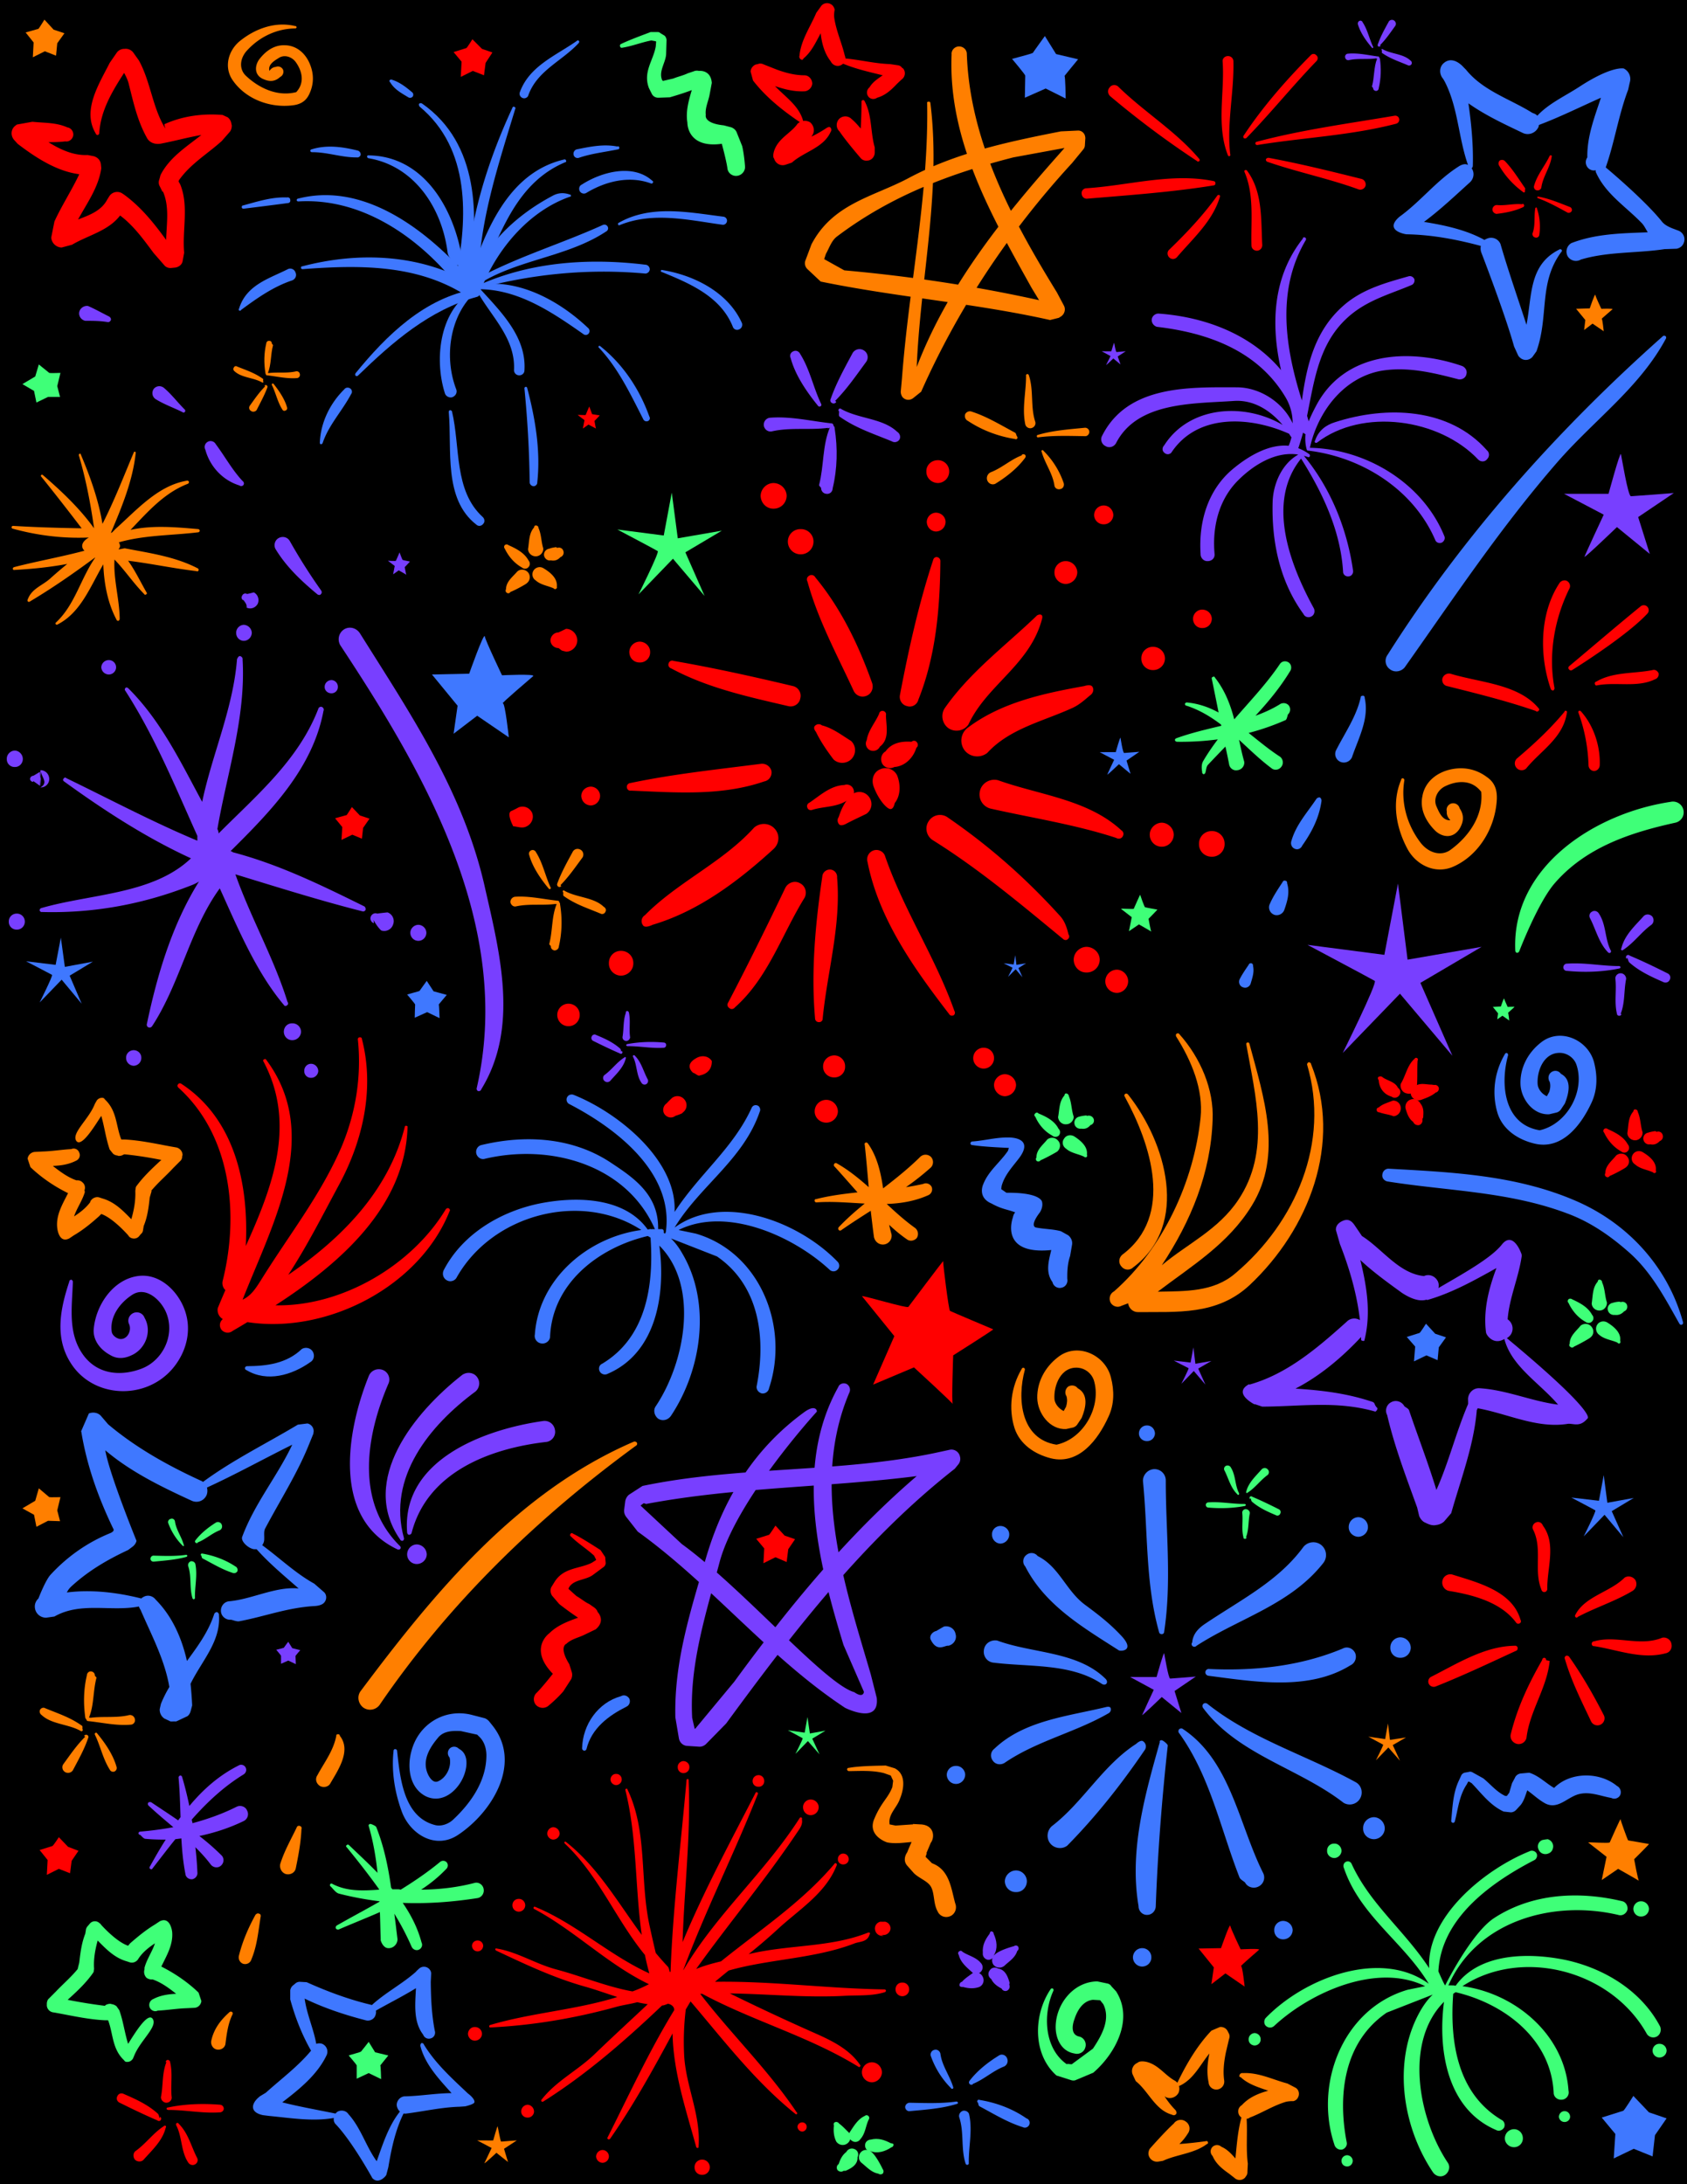 <svg xmlns="http://www.w3.org/2000/svg" width="421.398" height="545.301"><path d="M421.398 545.3V0H0v545.3h421.398"/><path fill="#3f78ff" d="m80.8 397.402-2.3-2c-4.773-2.652-8.645-6.43-13-9.601.348-.489.52-1.024.5-1.598.04-.828-.133-1.781.2-2.5 3.796-7.191 8.046-13.742 11-21.101l1.1-2.7c-.034-.078-.003-.12 0-.199.24-1.004-.425-2.066-1.5-2.3l-2.402.3C66.52 360.43 58.16 364.508 50.7 370a1.351 1.351 0 0 0-.5-.297c-8.226-3.766-16.297-8.266-23.199-14.101l-1.8-2.102c-.75-.813-1.934-1.004-3-.598l-2 4.598c.019-.074.062-.043.1-.098 1.364 8.485 4.27 16.567 8 24.301.442.637-.8 1.098-.8 1.098-5.7 2.32-10.75 5.879-14.902 10.402-1.301 1.453-3 5.899-3 5.899-.551.507-.914 1.246-.899 2 0 1.597 1.258 2.785 2.801 2.8l2.098-.3c6.574-3.739 14.125-1.141 21.101-2.5.078.242.188.53.399.8 2.726 6.34 6.039 12.434 7.203 19.301a29.886 29.886 0 0 0-2.102 4.2l-.3 1.3a2.63 2.63 0 0 0 1.199 2.399l1.5.699c.445.011.91-.02 1.402 0l2.8-1.301c.387-.27.65-.707.798-1.2l.402-1.5a96.581 96.581 0 0 0-.402-5.398c2.746-5.648 7.558-10.52 7.101-17.101.047-.375-.176-.668-.5-.801-.273.004-.605.2-.699.5-1.434 4.418-4.137 8.07-6.8 11.703-1.298-5.687-3.645-11.121-7.802-15.3-.77-1.032-2.144-1.305-3.199-.602-.16.062-.289.187-.398.3-6.067-1.519-12.473-2.285-18.602-1.5a4.921 4.921 0 0 1 1-1.398c4.304-3.983 9.105-6.781 14.3-9.203l1.2-.898c.48-.395.8-.914.898-1.399 0 0-6.809-16.695-7.797-22.601 6.344 5.402 14.133 9.171 21.597 12.601 1.414.621 3.032.059 3.7-1.402.242-.582.265-1.254.101-1.899 7.211-3.3 14.184-7.168 21.301-10.699-3.73 7.902-9.395 14.633-12.5 23-.457 1.195 1.855 3.176 3.2 3.098.14.015.257-.012.398 0 3.172 3.554 6.882 6.637 10.5 9.8-5.762-.558-11.696 2.715-17.399 3.2-1.226.125-2.144 1.273-2 2.601.117 1.203 1.266 2.121 2.5 2 .649.133 1.348.465 2 .399 6.328-1.168 11.91-3.375 18.7-3.801 2.03-.082 2.503-.8 2.601-.898.71-.817.637-2.07-.2-2.7"/><path fill="#783fff" d="M375.098 310.8c-2.825 3.509-10.246 7.536-15.797 10.802a2.522 2.522 0 0 0-.102-1.602c-.636-1.375-2.191-2.027-3.5-1.398-6.3-.633-10.394-6.79-15.5-10l-1.699-2.5c-.582-.868-1.352-1.872-2.8-1.399-1.126.395-2.067 1.176-2 2.399l1 3.5c2.394 6.113 4.26 12.496 5 19-1.04-.641-2.438-.512-3.302.398-7.257 6.504-14.855 13.055-24.3 15.703l-.098-.101c-4.172 2.246 1.3 5 1.3 5h.2l1.8.601c9.825-.047 18.583-1.504 28.098 1.2.282.222.887-.684.602-.903-.922-.918-.309-1.277-1.5-1.598-6.328-2.086-12.57-2.793-18.902-3.199 6.191-3.195 11.671-7.84 16.402-12.902-.027.226-.004.476 0 .699-.012.281.805.398.8.203 1.727-6.703.618-13.496-1-20.101 3.212 3.011 6.833 5.609 10.4 8.199 1.663 1.09 4.085 2.308 6.1 1.699.122.07.302.094.5 0 6.016-1.762 11.5-4.832 17-7.898-1.956 5.207-3.323 10.628-2.6 16.101.112.692 1.89 3.242 4.6 1.598-.034.082-.034.117 0 .101 1.848 6.832 8.739 10.848 13.4 16.301-6.614-.84-12.911-3.703-19.7-4.101-1.45-.051-2.684 1.101-2.8 2.601.003.371.05 1.277 0 1.399-3.102 7.289-4.817 14.535-7.9 21.398-2.015-6.621-4.515-13.074-6.8-19.797-.106-.48-.781-.754-1.2-1.101-.64-1.2-2.12-1.657-3.3-1-1.164.578-1.621 2.058-1 3.199 1.863 7.957 4.754 15.488 7.5 23.101l.5 2.098c.324.793.894 1.445 1.598 1.703l.402.2.5.199c.496.171.988.265 1.5.199l.598-.098a3.547 3.547 0 0 0 1.601-.8l1.801-2.102c2.406-8.52 5.672-16.926 6.398-25.801.102-.012.2-.398.2-.398 7.511 1.355 14.82 5.128 22.5 3.898 1.359-.176 3.015.96 4.902-1.297 0 0 3.266-.672-20.102-20.101-.004-.008-.004-.008 0 0 .028.023.063.004.102 0-.02.011-.04-.008-.102 0 .543-.325.97-.766 1.2-1.301.546-1.274.09-2.649-1-3.399.406-5.351 2.703-10.28 3.5-15.699.058-.324-.04-.664-.2-1 0 0-2.02-5.504-4.8-1.902"/><path fill="#3f78ff" d="M351.398 58.5c6.25.11 12.45 1.273 18.5 2.902-.113.54-.07 1.075.102 1.598 0 0 5.922 15.305 8.2 23.5l1 2.203c.097.2.265.402.5.598.878.816 2.26.75 3.1-.2l1-1.398c3.157-8.86.458-17.023 6.2-24.8.027.011-.004.011 0 0 .164-.087.195-.36.098-.5-.172-.196-.442-.231-.598-.102-7.672 3.836-6.777 11.523-8.2 18.8-2.175-6.703-4.523-13.39-6.5-20.199a2.535 2.535 0 0 0-3.402-1.3c-.218.066-.41.195-.597.3-4.516-2.496-9.836-3.656-15.102-4.5 4.11-3.047 7.782-6.547 11.5-9.902 1.016-.973 1.137-2.453.399-3.5.18-.121.289-.332.3-.598.145-5.226-.363-10.441-1.097-15.601 4.195 2.98 8.984 5.195 13.597 7.402 1.461.688 3.215.012 3.903-1.5.039-.152.098-.336.098-.5 5.312-1.996 10.312-4.504 15.5-6.8-1.622 4.898-3.504 9.742-3.399 14.898a2.08 2.08 0 0 0 .5 2.902c.516.344 1.078.434 1.598.297a2.706 2.706 0 0 0 0 .402c2.363 5.434 7.36 8.54 11.402 12.7.695.671 1.078 1.582 1.598 2.398-6.489.242-13.067.355-19.098 2.703a2.463 2.463 0 0 0-.902 3.297 2.426 2.426 0 0 0 3.3.8c6.774-2.019 13.961-1.546 20.903-2.597l3-.101c.86-.164 1.535-.704 1.797-1.5.48-1.196-.13-2.512-1.297-3L417.699 57c-.941-.395-1.851-.836-2.5-1.598-4.402-5.543-14.101-13.601-14.101-13.601 2.226-6.356 3.207-13.106 5.601-19.399l.399-1.8a2.92 2.92 0 0 0-1.5-3.5s-2.98-.77-11.297 4.699c-3.598 2.308-7.52 4.097-10.3 7.101-.302-.445-1.2-.699-1.2-.699-5.563-3.492-12.313-5.484-16.602-10.8l-.601-.602s-2.535-3.059-4.899-1.098c-1.234.98-1.246 2.832-.199 4l.399.7c3.343 6.503 3.386 13.988 5.8 20.8-.984-.633-2.398.399-2.398.399-5.492 3.496-9.473 8.726-14.703 12.5-4.203 3.593 1.855 4.46 1.8 4.398"/><path fill="red" d="M57.8 30.902c-.07-.62-.41-1.195-.902-1.601l-1.3-.598c-4.957-.414-10.016.262-14.5 2.297-.11.023.093.664.203 1.102-3.246-5.297-3.653-11.645-6.602-17L33.2 13c-.512-.574-1.289-.91-2.101-.797H30.8c-.645.09-1.219.39-1.602.899l-1.8 2.601c-2.641 5.262-6.962 11.844-3.5 17.598.081.285.316.422.5.402.257-.047.39-.285.402-.5.344-5.586 3.226-10.394 6.199-15 .457.813.84 1.617 1.098 2.5 1.23 4.852 2.21 9.508 4.703 13.899.71 1.113 2.129 1.586 3.699 1.199 3.36-.656 6.54-1.535 9.8-2.098-3.773 2.98-7.968 5.617-10.202 10l-.297 1.098a1.993 1.993 0 0 0 0 1.5l.797 1.601c.023-.004.023-.039.101-.101 1.672 3.785.914 8.031.801 12.101-3.023-4.164-6.277-8.23-10.5-11.3l-.602-.399c-1.086-.574-2.437-.238-3.097.797l-.5.8c-1.489 2.845-4.418 3.891-7.301 5 2.285-4.16 5.14-8.085 5.8-12.8l-.1-1c-.106-.965-.813-1.742-1.802-2l-1.5-.297c-3.484.176-6.765-1.324-9.8-3.203 1.398-.008 2.773-.016 4.203-.2.93.177 1.84-.53 2-1.5.113-.987-.563-1.866-1.5-2-2.778-1.25-5.781-1.081-8.703-1.398l-3.899.7c-.133.12-.3.226-.5.398-.98.84-1.082 2.36-.199 3.402l.898 1c4.52 3.453 9.739 6.86 15.403 7.598-1.89 4.027-4.352 7.766-6.203 11.8l-.797 4c.074 1.356 1.222 2.47 2.597 2.5L18 61.103c4.012-2.387 9.05-3.422 12-7.301 3.398 2.554 5.89 6.035 8.398 9.402l2.801 3.2c.434.394 1.04.562 1.602.5l1-.102c.867-.137 1.61-.711 1.797-1.5L46 63.1c-.52-5.65 1.234-11.693-1-17.1l-.402-.7.101-.3c2.871-4.09 7.156-6.586 10.7-9.797l2.101-2.402c.297-.461.398-.969.398-1.5l-.097-.399"/><path fill="#ff7f00" d="m44.098 286.5-1.7-.297c-3.71-.691-7.437-1.5-11.3-1.703H30.3c.015.016 0 0 0 0-1.36-3.36-1.035-7.14-4.102-10 0 0-.226-.46-.699-.398h-.2c-.542.074-.976.37-1.202.8l-.399.7c-1.508 3.918-6.015 7.375-4.601 9.3 1.285 1.586 4.425-3.566 6.203-6.3.8 2.77 1.148 5.668 2.097 8.398l.801 1c.258.27.66.457 1.102.5l.297.102c.476.02.882-.09 1.203-.301l.297-.098c3.066.297 6.136.793 9.203 1.399-2.285 2.101-4.563 4.222-6.403 6.8H34c-.04.063-.055.078-.102.098v.102l-.097.699v.101c.09 2.348-.324 4.703-1 7-2.117-2.172-4.215-4.34-7.301-5.199l-.602-.203c-.816-.309-1.816.066-2.3.902l-.098.301c-1.137 1.484-2.524 2.55-4 3.5.7-2.066 2.094-3.984 2.7-6.101l-.102-.399c.285-.754.066-1.539-.5-2-.41-.418-.95-.555-1.5-.5-2.075-.707-4.02-2.117-5.899-3.601 1.961-.086 3.887-.329 5.8-1.301.763-.317 1.169-1.235.802-2-.282-.856-1.2-1.262-2-.899-2.36.125-4.707.528-7.102.598l-2 .102a1.96 1.96 0 0 0-1.8 1.699l.699 2.101c2.761 2.637 5.992 4.828 9.402 6.5-1.379 2.746-3.074 5.5-2.7 8.7 0 0 .36 3.941 3 2.601l1.2-.8c2.289-1.34 4.285-2.989 6.2-4.7l.6-.601c2.993 1.043 6.7 5.3 6.7 5.3.074.114.18.25.3.399.692.61 1.798.582 2.4-.098l.5-.601c.276-.204.437-.504.5-.801l.198-1.2c.953-2.308 1.25-4.71 1.5-7.101l.5-1.7c-.074.04-.129.067-.199.102 1.719-2.086 3.77-3.816 5.602-5.8l1.898-1.899c.211-.3.32-.652.3-1l.099-.3c.004-.891-.618-1.673-1.5-1.903"/><path fill="#3f78ff" d="M118.5 524.902c.223-.855-1.598-2.218-1.602-2.199-3.996-3.785-8.097-7.453-11-12.203a.555.555 0 0 0-.597-.398c-.317.156-.301.699-.301.699 1.172 4.61 4.582 8.222 7.8 11.8-3.816.02-7.683.712-11.6.801-1.15-.011-2.118 1.02-2.102 2.2.074.664.375 1.218.8 1.601-2.843 3.567-4.253 8.082-5.8 12.399-2.688-3.68-3.934-8.329-7.098-11.801-.578-.875-1.863-1.094-2.8-.5a25.31 25.31 0 0 0-.4.402c-4.421-.914-8.886-1.68-13.3-2.8 4.383-3.348 8.79-6.934 11.098-11.801.472-1.079-.008-2.309-1.098-2.801a2.199 2.199 0 0 0-1.5 0c-.688-3.828-2.379-7.426-2.902-11.301 4.879 2.36 9.96 4.047 15.203 5.402 1.062.325 2.215-.285 2.5-1.3a2.14 2.14 0 0 0 .097-1.102c3.325-1.895 6.778-3.602 10-5.598-.18 3.922-.703 8.34 1.801 11.598.301.82 1.164 1.219 2 .902.766-.261 1.164-1.125.899-1.902-.77-4.004-.946-7.926-1-12.098.047-1.02.101-2.101.101-2.101.016-.41-.125-.77-.398-1.098a1.816 1.816 0 0 0-2.602-.203s-.836.754-.8.8c-3.434 3.048-7.641 5.216-11 8.302-.153-.024-.27-.079-.399-.102-5.473-1.316-10.742-3.285-15.902-5.598l-1.797-.101c-.387.031-.746.172-1 .402l-.602.5c-.386.297-.597.719-.699 1.2v2.3c1.219 4.442 2.906 8.797 5.2 12.797-3.294 3.973-7.473 7.05-11.302 10.5l-1.5.902c-.027.047-.074.059-.097.098-2.024 1.61-2.555 3.887.898 4.602l1.602.199c5.289.504 10.773 1.437 16.097.5-.109.449-.004.953.301 1.402C87.883 534.481 93 543.801 93 543.801c.04.086.066.105.098.101 1.476 1.493 3.277-.535 3.402-.902l.5-1.898c.777-4.59 1.715-9.164 3.8-13.399.235.008.446.043.7 0 4.398-.547 8.79-1.578 13.3-1.703l1.4-.098s2.179-.488 2.3-1"/><path fill="#3fff78" d="m13.098 502.402 1.703.301c3.746.7 7.472 1.508 11.297 1.7H27c1.293 3.374.969 7.152 4 10 0 0 .262.472.7.398h.3c.477-.059.91-.356 1.2-.801l.3-.7c1.543-3.905 6.05-7.359 4.598-9.3-1.246-1.57-4.387 3.582-6.098 6.3-.867-2.757-1.21-5.655-2.2-8.398l-.702-1c-.32-.254-.723-.445-1.098-.5l-.402-.101a2.428 2.428 0 0 0-1.2.3l-.199.2a127.805 127.805 0 0 1-9.3-1.5c2.32-2.09 4.597-4.207 6.402-6.801-.024-.047-.012-.066 0-.098h.097v-.101l.102-.7v-.101c-.156-2.336.262-4.691.898-7 2.153 2.184 4.25 4.352 7.301 5.203l.602.2c.851.324 1.851-.055 2.297-.903l.203-.297c1.07-1.473 2.457-2.543 3.898-3.5-.664 2.074-2.058 3.996-2.601 6.098v.402c-.246.762-.028 1.547.5 2.098.449.328.988.465 1.5.402 2.113.719 4.062 2.125 5.902 3.598-1.926.097-3.852.34-5.7 1.3a1.61 1.61 0 0 0-.902 2.102c.317.766 1.235 1.172 2 .797 2.395-.11 4.743-.516 7.102-.598l2.098-.101c.89-.059 1.62-.79 1.703-1.7l-.703-2.101c-2.723-2.625-5.953-4.813-9.297-6.5 1.312-2.734 3.008-5.488 2.699-8.7 0 0-.422-3.929-3.102-2.597l-1.199.797c-2.254 1.355-4.25 3.004-6.199 4.703l-.5.598c-3.059-1.028-6.8-5.301-6.8-5.301a.544.544 0 0 0-.302-.297c-.656-.695-1.761-.668-2.398 0l-.5.598a1.912 1.912 0 0 0-.5.8l-.2 1.2c-.917 2.32-1.214 4.726-1.5 7.199l-.402 1.602c.012-.028.067-.055.102-.102-1.684 2.102-3.734 3.828-5.602 5.8L12 499.204c-.176.309-.285.66-.3 1v.297c-.067.902.554 1.687 1.398 1.902"/><path fill="red" d="m225.598 17.102-.297-.2a1.424 1.424 0 0 0-1-.601l-2-.301c-3.766-.117-7.418-1.062-11.102-1.398-.043-.266-.09-.551-.199-.801-.754-3.164-2.105-6.031-2.602-9.301-.144-1.016.102-2.098.102-2.098-.113-.437-.316-.843-.602-1.101-.793-.719-1.972-.688-2.699.101l-1.3 1.801c-1.485 3.52-3.813 6.758-4.2 10.7-.12.378.047.82.5 1 .36.156.5-.301.5-.301 1.957-1.594 3.059-3.985 4.301-6.301.273 2.515.938 5.015 2.5 7 .484 1.008 1.598 1.41 2.5 1 .262-.121.45-.258.598-.399 3.18 1.328 6.543 2.07 9.902 2.899-1.27.875-2.531 1.699-3.3 3-.712.582-.848 1.562-.302 2.3.5.676 1.48.813 2.2.301 2.047-.57 3.53-1.953 4.902-3.402 0 0 1.297-1.25 1.398-1.297a1.89 1.89 0 0 0 .2-2.601M216 25.3a.434.434 0 0 0-.5-.3.409.409 0 0 0-.3.5 131.265 131.265 0 0 1-.2 6.602c-.688-.836-1.438-1.672-2.3-2.399-.868-.875-2.255-.84-3.102 0-.805.879-.805 2.266.101 3.098 1.649 2.476 5.399 6.8 5.399 6.8a1.85 1.85 0 0 0 1.5.5c1.07 0 1.949-.98 1.902-2.101v-1.2c-1.102-3.82-.629-7.937-2.5-11.5m-9.602 6.7a29.68 29.68 0 0 1-3.699 2.102.79.79 0 0 1 .2-.301c.695-1.059.425-2.508-.598-3.301a2.646 2.646 0 0 0-1.703-.297c-.012-.039-.02-.066 0-.101-1.094-3.77-4.414-5.875-7-8.602 2.332.8 4.691 1.383 7.203 1.3 1.039.02 1.984-.823 2.097-1.898-.011-1.117-.855-2.062-1.898-2.101-2.434.004-4.695-.602-6.902-1.399l-3.297-1.3c-.504-.266-1.043-.301-1.5-.102l-.5.102c-.73.273-1.305 1.015-1.301 1.8l.598 2.2c3.199 4.144 7.34 7.445 11.703 10.398a1.758 1.758 0 0 0-.801.703c-1.715 2.149-4.371 3.309-5.5 6.098-.637 1.722-.2 2.199-.2 2.199.071.063.071.129.098.203.41 1.207 1.692 1.848 2.903 1.399l1.5-.5c3.027-2.727 7.922-3.672 9.699-7.7.246-.328.18-.8-.102-1.101-.359-.274-1 .199-1 .199"/><path fill="#ff7f00" d="m311 543.703.2-.3c.292-.333.433-.766.398-1.2l.101-2c-.488-3.687-.078-7.437-.3-11.203.285-.008.558-.094.8-.297 3.012-1.144 5.66-2.89 8.899-3.902.91-.239 2-.2 2-.2.433-.12.804-.382 1-.699.617-.89.414-2.054-.399-2.601l-2.101-1.098c-3.633-.953-7.172-2.793-11.098-2.601-.422-.075-.832.156-.902.601-.149.402.3.399.3.399 1.88 1.789 4.407 2.535 6.903 3.398-2.48.664-4.856 1.68-6.602 3.602-.922.53-1.164 1.691-.601 2.601.132.168.293.336.5.5-.903 3.3-1.157 6.735-1.5 10.2-1.043-1.157-2.04-2.286-3.5-2.903a1.62 1.62 0 0 0-2.2 0c-.656.668-.648 1.656 0 2.3.817 1.938 2.399 3.212 4.102 4.403 0 0 1.352 1.059 1.398 1.098a1.853 1.853 0 0 0 2.602-.098m-9.5-8.403c.203-.023.34-.245.2-.5-.024-.167-.247-.304-.5-.198-2.18.296-4.387.55-6.602.699a13.185 13.185 0 0 0 2.101-2.598 2.073 2.073 0 0 0-.5-3 2.08 2.08 0 0 0-3 .5c-2.21 1.98-6 6.297-6 6.297-.261.441-.386 1.004-.3 1.5.218 1.129 1.312 1.86 2.402 1.703l1.199-.203c3.625-1.656 7.77-1.781 11-4.2m-7.902-8.5c-1.035-1.042-1.907-2.179-2.7-3.398.114.075.227.118.301.2 1.184.546 2.578.07 3.2-1.102.226-.527.25-1.133.101-1.7.004 0 .031-.01.098 0 3.543-1.62 5.152-5.21 7.5-8.097-.48 2.363-.72 4.781-.2 7.2.051 1.085 1.024 1.898 2.102 1.8a2 2 0 0 0 1.8-2.203c-.343-2.328-.07-4.652.4-7l.8-3.398c.211-.54.164-1.079-.102-1.5l-.199-.399a1.896 1.896 0 0 0-2-1.101l-2.101.898c-3.567 3.758-6.242 8.332-8.5 13-.235-.238-.492-.46-.797-.598-2.426-1.414-3.957-3.87-6.903-4.601-1.77-.375-2.199.199-2.199.199-.03.004-.097.016-.199.102-1.105.53-1.555 1.89-1 3l.7 1.5c3.21 2.543 4.843 7.25 9.1 8.398a.736.736 0 0 0 1-.2c.278-.421-.202-1-.202-1"/><path fill="#783fff" d="M207.3 106.703c-1.917 4.61-1.445 9.504-2.702 14.399-.024.168.316.472.5.699-.016.816.59 1.492 1.402 1.5.809.093 1.484-.547 1.5-1.399 1.164-4.851 1.266-9.984.5-14.902.023-.512-.348-.883-.8-.898-.493.015-.864.386-.9.898l.5-.297"/><path fill="#783fff" d="M207.7 105.703c-5.15-.566-10.247-1.816-15.4-1.402-.991.125-1.632 1.039-1.5 2 .173.93 1.052 1.601 2 1.402 4.887-1.117 9.95-.172 14.9-1a.634.634 0 0 0 .5-.5c-.048-.289-.25-.492-.5-.5m-2.602-4.903c-1.942-4.034-2.786-8.554-5.2-12.398-.32-.68-1.062-1.02-1.699-.699a1.224 1.224 0 0 0-.699 1.7c1.133 4.257 4.004 8.445 6.898 12 .176.156.446.156.602 0 .215-.114.215-.383.098-.602m3.5-.699c2.96-2.965 5.324-6.442 7.8-9.801.63-.961.36-2.207-.597-2.801-.934-.621-2.18-.352-2.801.602-1.98 3.703-4.07 7.414-5.5 11.5-.191.37-.059.843.3 1 .419.28.927.113 1.098-.301l-.3-.2m1 2.602c.004.477-.13 1.082.101 1.297 4.156 2.957 8.645 4.344 13.102 6.203.707.402 1.515.129 1.898-.5.328-.687.059-1.496-.601-1.902-3.594-3.406-9.637-3.203-14-5.7-.192-.171-.461-.105-.598.102-.133.133-.066.402.098.5"/><path fill="#ff7f00" d="M256.3 93.8c.02 4.063-1.042 8.079-.202 12.102.129.703.84 1.13 1.5 1 .757-.18 1.207-.89 1-1.601-1.239-3.754-.34-7.817-1.598-11.598-.04-.187-.23-.328-.402-.3-.227.042-.371.23-.297.398m2.999 15.402c3.946-.52 7.84-.355 11.798-.3.554-.005 1.004-.505 1-1.102a1.04 1.04 0 0 0-1.098-1c-3.953.394-7.969.656-11.8 1.8-.16.036-.255.2-.2.399.016.133.18.227.3.203m.9 3.597c.8 2.923 2.76 5.38 3.198 8.5.13.614.79 1.016 1.5.802.614-.118 1.016-.801.801-1.5a20.826 20.826 0 0 0-5.101-8.102c-.024-.11-.211-.156-.297-.098-.176.11-.223.297-.102.399m-4.999.902c-2.727 1.027-4.927 3.129-7.7 4.2-.77.324-1.172 1.222-.902 2 .297.827 1.172 1.253 2 .898 2.761-1.7 5.457-3.801 7.402-6.399.227-.238.25-.59.098-.8-.25-.239-.602-.239-.797-.102l-.102.203M254 108.902c-.16-.312-.207-.785-.5-.902-3.559-1.89-6.91-3.969-10.7-5.2a1.325 1.325 0 0 0-1.702.602c-.227.676.058 1.407.703 1.7 3.512 2.328 7.55 3.843 11.699 4.5.223.12.46.074.598-.102a.536.536 0 0 0-.098-.598"/><path fill="red" d="M41.598 514.8c-1.157 2.79-.805 5.86-1.399 8.802.004.722.594 1.336 1.301 1.398.785.008 1.398-.582 1.398-1.297-.355-2.95.305-5.902-.398-8.8-.004-.313-.266-.575-.602-.602-.277.027-.539.289-.5.601l.2-.101M42 526.8c4.3-.019 8.598.903 12.898.602.543-.008.97-.41 1-.902a1.003 1.003 0 0 0-.898-1c-4.379-.352-8.82-.207-13.102.703-.16-.015-.277.129-.3.297.047.16.187.281.402.3m2 3.802c1.543 2.933 1.14 6.48 3 9.3.363.602 1.117.817 1.7.5.648-.347.859-1.101.5-1.699-1.462-2.851-2.192-6.16-4.602-8.5-.047-.164-.286-.21-.5-.101-.114.105-.16.34-.098.5m-3 .198c-2.734 1.743-4.555 4.438-7.2 6.302-.566.496-.613 1.441-.1 2.101.573.57 1.519.617 2.1.098 2.16-2.457 4.805-4.774 5.598-8.098.106-.097.106-.289 0-.402-.132-.125-.32-.125-.398 0m-1.102-1.899c-.168-.422-.214-.941-.5-1.199-2.527-2.27-5.48-3.594-8.5-4.902-.617-.32-1.347-.063-1.597.601-.32.567-.059 1.297.597 1.598 3.075 1.52 6.196 3.031 9.403 4.402.219.211.594.188.797 0 .222-.308.199-.66-.098-.902l-.102.402"/><path fill="#ff7f00" d="M22.2 428.902c1.327-3.164.995-6.59 1.898-10-.004-.136-.239-.347-.399-.5.04-.578-.383-1.054-1-1.101-.52-.02-.988.43-1 1-.816 3.418-.887 7.011-.398 10.5a.673.673 0 0 0 .597.601c.356-.027.614-.285.602-.601l-.3.101"/><path fill="#ff7f00" d="M21.898 429.703c3.614.36 7.18 1.23 10.801.899a1.093 1.093 0 0 0 1-1.301 1.242 1.242 0 0 0-1.398-1.098c-3.387.84-6.93.18-10.403.797a.294.294 0 0 0-.3.3.39.39 0 0 0 .3.403m1.802 3.399c1.386 2.816 1.98 5.984 3.698 8.699a.935.935 0 0 0 1.2.5c.457-.215.672-.758.5-1.2-.844-3.007-2.852-5.937-4.899-8.398a.245.245 0 0 0-.398 0c-.156.05-.156.238-.102.399m-2.399.5c-2.097 2.058-3.75 4.492-5.5 6.898-.421.617-.234 1.492.4 1.902a1.45 1.45 0 0 0 2-.402c1.382-2.61 2.847-5.207 3.8-8 .18-.324.086-.656-.2-.797-.257-.164-.613-.047-.8.2l.3.199m-.702-1.899c-.024-.273.07-.7-.098-.8-2.902-2.118-6.043-3.087-9.2-4.403-.46-.266-1.027-.078-1.3.402-.223.442-.031 1.008.398 1.301 2.547 2.379 6.774 2.235 9.801 4 .164.102.352.055.399-.101.14-.079.093-.27 0-.399"/><path fill="#3f78ff" d="M242 540.102c-.09-4.04.973-8.059.098-12.102-.09-.68-.801-1.105-1.5-1-.72.203-1.168.91-1 1.602 1.273 3.773.375 7.835 1.601 11.601.074.203.262.348.5.297.164-.02.309-.21.301-.398m-3.102-15.399c-3.91.54-7.808.371-11.699.297a1.154 1.154 0 0 0-1.101 1.102c.054.605.55 1.05 1.101 1 3.988-.372 8.004-.633 11.801-1.801.195-.012.29-.18.3-.301-.081-.207-.245-.3-.402-.297m-.8-3.601c-.864-2.903-2.825-5.36-3.2-8.399-.191-.691-.855-1.094-1.5-.902-.675.14-1.078.824-.898 1.5a21.33 21.33 0 0 0 5.098 8.101c.062.13.25.176.402.098.11-.086.156-.277.098-.398M243 520.3c2.762-1.109 4.96-3.21 7.7-4.3a1.548 1.548 0 0 0 .898-2c-.262-.809-1.133-1.234-1.899-.898-2.828 1.718-5.52 3.824-7.5 6.398-.191.258-.219.613 0 .8.184.263.54.263.801.102v-.101m1.3 4.699c.09.336.137.809.4.902 3.59 1.914 6.945 3.993 10.8 5.2.586.304 1.316.02 1.598-.602.265-.652-.02-1.387-.7-1.598-3.476-2.41-7.52-3.922-11.699-4.601-.187-.098-.426-.051-.5.101-.16.223-.113.461.102.598"/><path fill="#783fff" d="M404.8 253.203c1.153-2.816.798-5.887 1.4-8.8-.009-.747-.602-1.364-1.302-1.403-.789-.031-1.402.563-1.398 1.3.352 2.923-.309 5.876.398 8.802a.52.52 0 0 0 .602.5c.273.046.535-.215.5-.5l-.2.101m-.402-12c-4.304-.004-8.601-.926-13-.601-.445-.02-.87.382-.898.898.004.523.406.926.898.902 4.375.426 8.817.286 13.102-.601.152-.012.273-.153.3-.301a.388.388 0 0 0-.402-.297m-2-3.801c-1.546-2.96-1.144-6.504-3-9.3-.367-.63-1.12-.844-1.699-.5-.652.32-.863 1.074-.5 1.699 1.453 2.824 2.188 6.133 4.5 8.5.145.137.38.183.5.101.211-.129.258-.367.2-.5m2.999-.199c2.73-1.77 4.547-4.465 7.102-6.3.66-.524.707-1.47.2-2.102-.579-.598-1.524-.645-2.102-.098-2.164 2.43-4.809 4.746-5.598 8.098-.11.074-.11.261 0 .402.129.098.316.098.398 0m1.102 1.899c.164.394.21.914.5 1.199 2.52 2.242 5.473 3.566 8.5 4.902.613.293 1.344.035 1.598-.601.316-.594.054-1.325-.598-1.602-3.082-1.543-6.2-3.055-9.402-4.398a.552.552 0 0 0-.797 0c-.23.28-.207.636.097.8l.102-.3"/><path fill="#ff7f00" d="M139.098 225.602c-1.348 3.238-1.016 6.664-1.899 10.101-.015.11.219.32.399.5-.059.555.363 1.027.902 1.098.598 0 1.07-.45 1.098-1 .797-3.442.87-7.035.3-10.5a.516.516 0 0 0-.5-.598c-.37 0-.632.262-.597.598l.297-.2"/><path fill="#ff7f00" d="M139.398 224.902c-3.632-.382-7.199-1.257-10.8-1-.7.121-1.149.758-1.098 1.399.164.683.777 1.156 1.398 1 3.465-.766 7.008-.106 10.5-.7.149-.019.29-.16.301-.398-.011-.14-.152-.281-.3-.3M137.5 221.5c-1.309-2.84-1.898-6.004-3.602-8.7-.21-.472-.73-.706-1.199-.5a.916.916 0 0 0-.5 1.2c.824 2.988 2.836 5.914 4.899 8.402.086.114.273.114.402 0 .133-.078.133-.265 0-.402m2.5-.5c2.074-2.082 3.727-4.512 5.5-6.898.398-.641.21-1.512-.402-1.899-.711-.465-1.582-.277-2 .399-1.403 2.586-2.868 5.183-3.899 8-.101.3-.008.632.301.8.234.141.59.02.7-.199L140 221m.7 1.8c.003.348-.09.774.1.903 2.88 2.09 6.02 3.059 9.2 4.399a.861.861 0 0 0 1.2-.399c.3-.469.109-1.035-.4-1.3-2.468-2.403-6.695-2.262-9.8-4-.086-.13-.273-.083-.402 0-.059.156-.012.343.101.398"/><path fill="red" d="M387.098 38.902c-1.211 2.578-3.153 4.743-3.899 7.5-.148.5.16.989.602 1.098a.983.983 0 0 0 1.199-.598c.363-2.797 2.215-5.043 2.598-7.8.066-.133-.004-.282-.098-.301a.36.36 0 0 0-.402.101M384.2 49.5c2.566.926 4.945 2.266 7.398 3.602.347.128.785-.04 1-.399a.79.79 0 0 0-.399-1c-2.586-.996-5.176-2.11-7.898-2.601a.273.273 0 0 0-.301.101c-.012.16.059.27.2.297m-.7 2.5c-.367 2.105.074 4.258-.7 6.3-.058.47.227.93.7 1a.783.783 0 0 0 1-.597c.328-2.25.133-4.558-.602-6.703.028-.11-.078-.2-.199-.2a.307.307 0 0 0-.199.2m-3.3-1c-2.075-.223-4.11.39-6.2.203-.566-.07-1.102.363-1.2 1-.058.547.352 1.09 1 1.2 2.247-.255 4.595-.708 6.7-1.7.148-.086.277-.3.2-.5-.032-.207-.25-.32-.4-.3l-.1.097m.698-3.398c.036-.223.157-.532 0-.7-1.609-2.308-3.043-4.668-5-6.699-.332-.324-.878-.379-1.3-.101-.32.343-.38.89-.098 1.3a21.337 21.337 0 0 0 5.898 6.5c.102.149.262.192.403.098.129-.066.172-.227.097-.398"/><path fill="#783fff" d="M156.398 252.703c-.785 2.027-.539 4.176-.898 6.2-.05.538.36.968.898 1 .504.019.934-.395 1-.903-.312-2.055.149-4.125-.3-6.2a.623.623 0 0 0-.399-.398c-.258.043-.441.227-.398.399l.097-.098m.302 8.5c3.015-.043 6.023.602 9.1.399.313-.012.614-.293.598-.7.032-.32-.25-.601-.597-.601-3.059-.281-6.168-.18-9.203.402a.496.496 0 0 0-.2.297c.059.078.157.16.301.203m1.399 2.597c1.086 2.09.804 4.571 2.101 6.5.258.47.79.618 1.2.403a.928.928 0 0 0 .402-1.203c-1.078-1.988-1.59-4.305-3.203-5.898-.11-.157-.274-.192-.399-.102-.105.059-.137.223-.101.3M156 264c-1.906 1.195-3.18 3.082-5 4.402-.43.332-.465.996-.102 1.399a1.05 1.05 0 0 0 1.5.101c1.48-1.695 3.332-3.316 3.903-5.601.054-.114.054-.246 0-.301-.11-.11-.242-.11-.301 0m-.8-1.398c-.083-.25-.114-.614-.302-.801-1.78-1.582-3.847-2.508-6-3.399-.394-.25-.91-.07-1.097.399-.207.39-.028.906.398 1.101 2.188 1.078 4.371 2.137 6.602 3.098.168.145.433.129.597 0 .133-.219.118-.465-.097-.598l-.102.2"/><path fill="#ff7f00" d="M66.898 93.203c.899-2.238.668-4.637 1.301-7-.004-.117-.172-.265-.3-.402.046-.375-.25-.707-.598-.7-.446-.058-.778.258-.801.7-.555 2.351-.605 4.867-.2 7.3-.038.227.141.41.4.399.202.012.386-.172.398-.398l-.2.101"/><path fill="#ff7f00" d="M66.7 93.703c2.487.29 4.984.899 7.5.7a.81.81 0 0 0 .698-1 .794.794 0 0 0-.898-.7c-2.434.578-4.91.113-7.3.5a.402.402 0 0 0-.302.297c.043.11.145.21.301.203m1.199 2.399c.993 1.988 1.407 4.207 2.602 6.101.14.32.508.488.8.297.368-.09.516-.473.4-.797-.595-2.09-2-4.14-3.4-5.902-.105-.059-.238-.059-.3 0-.121.074-.121.207-.102.3M66.2 96.5c-1.43 1.41-2.587 3.113-3.802 4.8a.896.896 0 0 0 .301 1.302c.453.335 1.063.203 1.399-.2.937-1.879 1.964-3.699 2.703-5.699.054-.18-.012-.414-.203-.5-.188-.129-.438-.047-.5.098l.101.199m-.499-1.297c.03-.254.097-.55 0-.601-2.052-1.504-4.255-2.184-6.5-3.102-.282-.187-.68-.055-.802.3-.226.29-.093.684.2.903 1.793 1.652 4.75 1.55 6.902 2.797.082.063.215.027.3-.098.048-.039.012-.172-.1-.199"/><path fill="#3fff78" d="M48.7 399c-.075-2.836.671-5.648.1-8.5-.109-.457-.605-.754-1.1-.7-.497.16-.813.657-.7 1.2.898 2.582.27 5.426 1.098 8.102.082.105.21.203.3.199.192-.047.293-.18.301-.301M46.5 388.203c-2.723.387-5.45.27-8.2.2a.768.768 0 0 0-.702.8c-.004.41.343.723.8.7 2.72-.274 5.532-.454 8.2-1.2a.435.435 0 0 0 .203-.3.338.338 0 0 0-.301-.2m-.602-2.5c-.546-2.043-1.921-3.762-2.199-5.902-.117-.473-.582-.754-1-.598a.838.838 0 0 0-.699 1 15.492 15.492 0 0 0 3.598 5.7c.05.09.183.12.3.097.063-.09.098-.223 0-.297m3.5-.601c1.922-.747 3.461-2.22 5.403-3 .539-.196.82-.825.597-1.399-.175-.547-.789-.848-1.398-.601-1.902 1.195-3.79 2.664-5.2 4.5-.109.148-.124.398 0 .5.157.21.403.21.598.101v-.101m.902 3.3c.06.254.094.582.298.7 2.492 1.289 4.84 2.746 7.5 3.601.449.203.96.004 1.203-.402.14-.488-.059-1-.5-1.2-2.469-1.636-5.297-2.695-8.203-3.199-.153-.043-.32-.008-.399.098-.086.16-.054.324.102.402m260.899-4.5c.808-1.941.558-4.09 1-6.101a1.028 1.028 0 0 0-1-1c-.485-.031-.915.383-.9.902.235 2.043-.23 4.11.298 6.098-.032.261.152.445.402.402.18.043.36-.14.398-.402l-.199.101m-.301-8.402c-2.992.031-6.003-.617-9-.398-.394-.004-.691.277-.699.601-.008.406.274.684.602.7 3.078.269 6.187.167 9.199-.403a.405.405 0 0 0 .2-.297c-.036-.09-.137-.172-.302-.203m-1.398-2.7c-1.066-2-.785-4.48-2.102-6.5-.238-.378-.765-.527-1.199-.3a.84.84 0 0 0-.3 1.203c.996 1.977 1.511 4.293 3.199 5.899.03.144.195.18.3.101.13-.07.16-.238.102-.402m2.098-.098c1.93-1.207 3.203-3.094 5-4.402a.94.94 0 0 0 .101-1.399c-.379-.468-1.039-.5-1.5-.101-1.457 1.683-3.308 3.304-3.898 5.601-.04.102-.04.235 0 .301.129.098.258.098.297 0m.8 1.297c.106.34.137.703.301.902 1.805 1.57 3.871 2.496 6 3.399a.76.76 0 0 0 1.102-.399.78.78 0 0 0-.403-1.101c-2.168-1.09-4.347-2.149-6.597-3.098-.149-.16-.414-.14-.602 0-.11.207-.093.453.102.598l.097-.301"/><path fill="#783fff" d="M344 14.602c-.879 2.203-.645 4.597-1.3 7 .027.078.19.23.3.398-.027.344.27.672.7.703.366.02.695-.293.698-.703.579-2.387.625-4.898.301-7.297-.039-.265-.222-.445-.5-.402-.183-.043-.367.137-.398.402l.199-.101"/><path fill="#783fff" d="M344.2 14.102c-2.466-.325-4.966-.938-7.5-.7a.759.759 0 0 0-.7.899c.063.5.492.832 1 .699 2.352-.512 4.832-.05 7.2-.5.179.02.277-.078.3-.2-.023-.144-.121-.241-.3-.198m-1.2-2.399c-.969-2.027-1.383-4.242-2.602-6.101-.12-.36-.484-.524-.8-.399-.344.156-.493.535-.399.899.617 2.054 2.024 4.101 3.5 5.8.028.121.16.121.2.098.14-.11.14-.242.101-.297m1.7-.403c1.448-1.44 2.605-3.144 3.8-4.8.328-.46.195-1.074-.3-1.398-.43-.27-1.04-.141-1.302.3-1.015 1.844-2.039 3.66-2.699 5.598-.133.246-.066.48.102.602.21.09.46.008.597-.2l-.199-.101m.501 1.301c-.009.214-.075.515 0 .601 2.073 1.465 4.273 2.145 6.5 3.098.304.156.698.023.898-.301a.71.71 0 0 0-.297-.898c-1.77-1.688-4.73-1.59-6.903-2.801-.058-.094-.191-.063-.3 0-.024.105.008.234.101.3"/><path fill="red" d="M215.3 323.602c.805-.055 11.255 3.109 11.598 2.699.391-.485 8.786-11.738 8.7-11.399-.086.418 1.37 12.176 1.703 12.399.367.199 10.558 4.5 10.797 4.601.265.012-10 6.5-10 6.5s-.45 12.082-.098 12.2c.406.054-9.7-9.2-9.7-9.2l-10.202 4.301 5.3-12.101-8.097-10"/><path fill="#783fff" d="m326.598 235.902 19.203 2.5 3.398-17.8 2.399 19 18.5-3.2-15.297 9 8 18.2-13.102-15.5-14.3 14.8s8.71-17.48 8-18c-.75-.453-16.801-9-16.801-9"/><path fill="#3fff78" d="m154.2 132.203 11.6 1.5 2-10.703 1.5 11.402 11-1.902-9.1 5.402 4.8 10.899-7.902-9.301-8.598 8.902s5.246-10.515 4.8-10.8c-.429-.297-10.1-5.399-10.1-5.399"/><path fill="#3f78ff" d="m6.5 240 7.398.902 1.301-6.8 1 7.3 7-1.3-5.8 3.5 3 7-5-6-5.5 5.699s3.363-6.703 3.101-6.899c-.297-.18-6.5-3.402-6.5-3.402m101.398-71.598 9.301-.199s3.707-10.504 3.899-9.3c.199 1.128 4.3 9.699 4.3 9.699s8.34-.407 7.801.199c-.629.562-8.21 6.976-7.601 6.8.558-.214 1.5 8.5 1.5 8.5l-7.899-5.398-5.898 4.5 1-7-6.403-7.8"/><path fill="#783fff" d="M401.8 123.3s2.895-10.702 3.098-9.898c.188.75 1.743 10.47 2.5 10.5.797-.03 10.7-.8 10.7-.8l-8.899 6 2.899 9.199-8.2-6.7s-8.34 8.02-8.097 7.399c.148-.547 4.797-10.5 4.797-10.5l-9.899-5.2s11.664-.01 11.102 0"/><path fill="#ff7f00" d="M396.7 460c.35-.074 5.253.273 5.398 0 .086-.191 2.652-5.965 2.703-5.797-.051.18 1.758 5.195 1.898 5.297.211.016 5.11.89 5.2.902.14-.011-3.7 3.801-3.7 3.801s.985 5.402 1.2 5.399c.132.004-5.2-3-5.2-3l-4.101 2.8 1.203-5.8-4.602-3.602"/><path fill="#3f78ff" d="M252.8 14.703c.31-.113 4.977-1.281 5.2-1.5.125-.246 3-4.203 3-4.203l2.8 4.5 5.5 1.3s-3.534 4.282-3.402 4.2c.22-.152.301 5.602.301 5.602l-5-2.5-5.199 2.3s.086-5.32.098-5.5c.105-.172-3.297-4.199-3.297-4.199M392.5 373.902l6.898.801 1.2-6.402.902 6.902 6.598-1.203-5.5 3.3 2.902 6.5-4.7-5.597-5.202 5.399s3.18-6.329 2.902-6.5c-.246-.18-6-3.2-6-3.2"/><path fill="red" d="m299.398 486.5 5.602-.098s2.191-6.28 2.3-5.601c.126.722 2.598 5.902 2.598 5.902s4.993-.281 4.602.098c-.309.32-4.86 4.168-4.5 4.101.34-.168.898 5.098.898 5.098l-4.8-3.297-3.5 2.7.601-4.2-3.8-4.703"/><path fill="#783fff" d="M288.898 418.703s1.786-6.383 1.903-5.902c.113.453 1.047 6.285 1.5 6.3.48-.015 6.398-.5 6.398-.5l-5.3 3.602 1.699 5.5-4.899-4s-5 4.828-4.898 4.5c.133-.371 2.898-6.3 2.898-6.3l-5.898-3.2s6.98.031 6.597 0"/><path fill="#3f78ff" d="M405.5 527c.309-.195 2.5-3.7 2.5-3.7l3.898 4.102 4.403 1.5-2.903 4.2-.597 5.3-4.703-1.902-5 2.402.402-6.101-3.402-4.098L405.5 527"/><path fill="#3fff78" d="M280 226.902c.184-.086 3.121.125 3.2 0 .062-.156 1.6-3.617 1.6-3.5 0 .09 1.087 3.102 1.2 3.098.094.074 3.035.598 3.098.602.078-.004-2.2 2.3-2.2 2.3s.563 3.223.7 3.2c.074.023-3.098-1.801-3.098-1.801L282 232.5l.7-3.5-2.7-2.098"/><path fill="#3f78ff" d="M101.7 248.3c.183-.085 2.984-.784 3.1-.898.094-.164 1.798-2.5 1.798-2.5l1.703 2.598 3.297.902s-2.121 2.508-2 2.399c.09-.031.203 3.402.203 3.402l-3.102-1.5-3.101 1.399s.07-3.192.101-3.301c.04-.102-2-2.5-2-2.5"/><path fill="#3fff78" d="M87.098 513.203c.207-.121 3.004-.82 3.101-1 .113-.101 1.899-2.402 1.899-2.402l1.601 2.601 3.301.801s-2.102 2.574-2 2.5c.105-.066.2 3.399.2 3.399l-3.102-1.5-3 1.398s-.008-3.223 0-3.297c.062-.137-2-2.5-2-2.5"/><path fill="#783fff" d="m293.2 339.703 4.198.5.7-3.8.5 4.097 4-.7-3.297 1.903 1.797 4-2.899-3.402-3.101 3.199s1.914-3.762 1.8-3.898c-.199-.075-3.699-1.899-3.699-1.899"/><path fill="#3fff78" d="m196.8 432 4.2.602.7-3.899.6 4.098 3.9-.7-3.302 2L204.7 438l-2.898-3.297-3.102 3.2s1.926-3.829 1.801-3.903c-.191-.133-3.7-2-3.7-2"/><path fill="#ff7f00" d="m341.8 433.602 4.2.601.7-3.902.5 4.101 4-.601-3.302 1.902 1.801 3.899-2.898-3.301-3.102 3.199s1.914-3.805 1.801-3.898c-.203-.118-3.7-2-3.7-2m51.9-356.5 3.398-.102s1.289-3.79 1.402-3.398c.027.449 1.5 3.5 1.5 3.5s3.008-.11 2.8.101c-.21.207-2.94 2.52-2.702 2.399.18-.02.5 3.101.5 3.101l-2.797-1.902-2.102 1.601.301-2.5-2.3-2.8"/><path fill="#3f78ff" d="M278.7 187.8s1.081-3.882 1.198-3.597c.024.277.582 3.774.903 3.797.242-.023 3.797-.297 3.797-.297l-3.2 2.2 1 3.3-2.898-2.402s-3.008 2.847-2.902 2.601c.035-.175 1.703-3.699 1.703-3.699l-3.602-1.902s4.242-.035 4 0"/><path fill="#ff7f00" d="M123.2 534.402s1.066-3.808 1.1-3.5c.102.25.665 3.75.9 3.801.323-.05 3.898-.3 3.898-.3l-3.2 2.097 1 3.3-2.898-2.3s-3.023 2.82-3 2.602c.113-.2 1.8-3.801 1.8-3.801l-3.6-1.899s4.226.04 4 0"/><path fill="#3f78ff" d="M354.598 332.8c.254-.163 1.601-2.3 1.601-2.3l2.301 2.5 2.7.902-1.802 2.5-.3 3.2-2.797-1.2-3.102 1.5.301-3.699-2.102-2.402 3.2-1"/><path fill="#ff7f00" d="M9.598 7.203c.199-.18 1.5-2.3 1.5-2.3l2.3 2.5 2.7.898-1.797 2.5L14 13.902l-2.8-1.101-3 1.5.198-3.7-2-2.5 3.2-.898"/><path fill="red" d="M116.5 12c.215-.117 1.5-2.2 1.5-2.2l2.398 2.403 2.602.899-1.7 2.601-.402 3.098-2.8-1.098-3 1.5.203-3.8-2-2.403 3.199-1"/><path fill="#783fff" d="M96.898 140c.168.008 1.934.133 2 0 .016-.035.942-2.113.903-2.098.039.11.687 1.918.797 1.899.015.062 1.78.375 1.8.402.067-.027-1.3 1.399-1.3 1.399s.336 1.89.402 1.898c.059-.008-1.902-1.098-1.902-1.098l-1.399 1 .399-2.101-1.7-1.301"/><path fill="red" d="M144.3 103.602c.153-.043 1.915.082 2 0 0-.086.923-2.164.9-2.102.023.063.675 1.871.698 1.902.102.008 1.864.325 1.903.301.047.024-1.301 1.399-1.301 1.399s.316 1.941.398 1.898c.047.043-1.898-1-1.898-1l-1.402 1 .402-2.098-1.7-1.3"/><path fill="#783fff" d="M69 411.902c.14-.02 1.82-.441 1.898-.5.051-.109 1.102-1.5 1.102-1.5l1 1.598 2 .5s-1.3 1.5-1.2 1.5c.024-.086.098 2 .098 2L72 414.602l-1.8.8s.015-1.902 0-2c.054-.03-1.2-1.5-1.2-1.5"/><path fill="#3f78ff" d="m250.7 240.5 2.5.3.398-2.3.3 2.402 2.403-.402-1.903 1.203 1 2.297-1.699-2-1.898 1.902s1.164-2.218 1.097-2.3c-.125-.047-2.199-1.102-2.199-1.102"/><path fill="#3fff78" d="m372.898 251.402 2-.101s.774-2.254.801-2c.059.25.899 2.101.899 2.101s1.847-.09 1.703 0c-.11.164-1.746 1.551-1.602 1.5.106-.035.301 1.899.301 1.899l-1.7-1.2-1.3.899.2-1.5-1.302-1.598"/><path fill="#783fff" d="M277.598 87.703s.668-2.27.703-2.101c.047.168.383 2.265.597 2.3.122-.035 2.301-.199 2.301-.199l-2 1.297.7 2-1.801-1.5s-1.805 1.77-1.797 1.602c.074-.086 1.097-2.2 1.097-2.2l-2.199-1.199s2.563.04 2.399 0"/><path fill="red" d="M86.598 203.5c.152-.164 1.3-2 1.3-2l2 2.102 2.403.8-1.602 2.301-.3 2.7-2.399-1-2.7 1.3.2-3.203-1.8-2.2 2.898-.8M307.3 38.5c-.898-7.687.966-15.34.798-23.098A1.33 1.33 0 0 0 306.8 14c-.801-.035-1.45.574-1.403 1.3.559 7.778-1.628 15.88 1.301 23.403.028.211.23.332.399.297.195-.086.316-.29.203-.5m4.098-4.098c6.063-6.222 11.489-12.984 17.5-19.199.348-.426.348-1.074-.097-1.402-.367-.442-1.012-.442-1.403 0-6.09 6.16-11.882 12.719-16.699 20-.203.21-.164.496 0 .699.238.121.563.082.7-.098m2.699 1.801c11.504-1.867 23.246-2.351 34.601-5.3.551-.13.918-.657.801-1.2-.086-.55-.613-.914-1.2-.8-11.484 1.952-23.105 3.488-34.402 6.5-.207.027-.367.269-.3.5.054.218.297.34.5.3m2.5 4.199c7.543 2.602 15.359 4.18 22.8 6.899a1.392 1.392 0 0 0 1.7-.899 1.45 1.45 0 0 0-.899-1.699c-7.754-1.941-15.488-3.844-23.3-5.3-.29-.005-.575.12-.7.398.004.246.125.531.399.601m-5.7 2.598c2.43 5.797 1.54 12.113 1.7 18.203-.04.797.609 1.402 1.402 1.399.746-.036 1.352-.684 1.3-1.5-.35-6.27.177-13.118-3.8-18.5-.156-.164-.36-.204-.5-.102-.184.059-.223.262-.102.5m-6.8 5.8c-3.528 4.938-7.7 9.352-12.098 13.602-.5.485-.46 1.38.098 1.899a1.32 1.32 0 0 0 1.902-.098c3.98-4.676 8.879-8.926 10.7-15 .085-.207.042-.406-.102-.5a.455.455 0 0 0-.5.098m-1-3.598c-10.504-2.117-21.196 1.121-31.7 1.797-.796.012-1.324.703-1.199 1.402.04.758.688 1.286 1.399 1.2 10.547-.887 21.078-1.618 31.5-3.301.308-.016.55-.258.5-.5.05-.328-.192-.57-.5-.598m-3.598-5.601c-5.813-6.883-13.75-11.664-20.2-18-.64-.547-1.613-.47-2.1.199-.606.629-.524 1.601.1 2.199A227.936 227.936 0 0 0 299 40.203c.113.211.395.168.598 0 .12-.156.082-.441-.098-.601M385.2 414.5c-3.305 5.754-6.192 11.832-7.802 18.402-.312 1.07.344 2.188 1.5 2.5a1.996 1.996 0 0 0 2.403-1.5c.797-6.71 5.097-12.379 5.797-19.199-.04-.015-.547-.117-.899-.203.051-.32-.152-.57-.5-.598-.261.028-.465.278-.5.598m5.699-.297c1.575 5.445 4.11 10.457 6.5 15.5a1.777 1.777 0 0 0 2.403.899c.875-.422 1.281-1.536.797-2.399-2.555-5.012-5.34-9.871-8.598-14.5a.731.731 0 0 0-.8-.3c-.345.171-.446.527-.302.8M398.2 411c5.866.902 11.788 3.383 17.8 1.8 1.129-.187 1.79-1.304 1.5-2.398-.168-1.03-1.281-1.738-2.3-1.5-5.614 2.293-11.438-.695-17 .899-.31-.024-.614.281-.602.601-.012.336.242.641.601.598m-4.101-7.297c4.504-2.379 9.363-3.898 13.703-6.5.926-.59 1.226-1.754.699-2.703-.586-.871-1.8-1.176-2.7-.598-3.605 3.625-9.933 4.637-12.3 9.301-.113.145-.113.399.098.598.14.105.394.105.5-.098M386.5 396.8c-.102-5.3 2.328-11.273-1.102-15.898-.265-.742-1.023-1.097-1.699-.8-.691.261-1.047 1.023-.8 1.699 2.488 4.789.16 10.207 2.101 15 .082.422.387.726.8.699.345-.027.65-.328.7-.7m-6.7 7.602c-2.058-7.18-10.765-9.308-17.1-11.3-1.157-.235-2.22.527-2.4 1.601-.226 1.203.536 2.266 1.598 2.5 6.024.98 13.012 2.805 16.801 7.899a.64.64 0 0 0 .899.199c.324-.133.422-.535.203-.899m-1.403 6.5c-7.488.09-14.273 4.391-20.8 7.7-.711.285-1.016 1.097-.7 1.8.34.664 1.153.97 1.903.598 6.691-2.668 13.222-5.754 19.797-8.797.308-.047.562-.402.5-.8-.04-.31-.395-.563-.7-.5M388.3 171.8c-1.585-8.308-.046-17.179 3.7-24.8.383-.64.14-1.492-.5-1.898-.617-.403-1.465-.16-1.902.398-5.032 7.543-5.153 18.191-2.2 26.602a.724.724 0 0 0 .602.3.739.739 0 0 0 .3-.601m23.2-18.598c.445-.445.445-1.215 0-1.703a1.23 1.23 0 0 0-1.7-.098c-5.995 4.88-11.87 9.942-17.8 14.899-.266.187-.305.59-.102.8.2.317.606.356.801.2 0 0 13.492-8.348 18.801-14.098M399 171.102c4.762-.887 9.988.648 14.398-1.5.653-.2 1.016-.848.903-1.5-.25-.602-.899-1.008-1.5-.801-4.664.93-9.887.402-14.102 2.902-.281.05-.402.336-.3.598.058.304.343.426.601.3M394.3 178a42.033 42.033 0 0 1 2.5 13.102c.04.777.645 1.386 1.4 1.398.745-.012 1.35-.66 1.398-1.398.195-4.77-1.504-9.954-4.7-13.5-.125-.141-.328-.22-.5-.102-.152.082-.191.328-.097.5m-3.501-.297c-3.519 4.254-7.57 8.02-11.8 11.598a1.686 1.686 0 0 0-.2 2.402 1.696 1.696 0 0 0 2.4.2c3.57-4.438 9.32-7.637 10.198-14 .094-.157.012-.36-.199-.403-.152-.117-.355-.04-.398.203m-6.501-.903c-5.081-6.062-14.636-6.343-22-8.597a1.72 1.72 0 0 0-2 1.2c-.195.89.333 1.742 1.2 1.898 7.434 1.867 14.844 3.691 22.098 6.199a.475.475 0 0 0 .703 0c.226-.2.226-.523 0-.7"/><path fill="#783fff" d="M61.7 452c-.41-.965-1.626-1.371-2.602-.898-3.52 1.777-7.235 3.082-11 4.101-.086-.34-.141-.633-.2-.902 3.829-4.328 8.02-8.262 13-11.301.594-.418.797-1.18.403-1.797-.364-.598-1.176-.746-1.703-.402-4.907 2.457-8.891 6.012-12.297 10.101-.508-2.414-1.086-4.82-1.801-7.199-.055-.262-.258-.414-.5-.402-.266.09-.414.344-.402.5.304 3.328.39 6.617.5 9.902-.2.258-.391.524-.598.797-2.21-1.54-4.484-3.008-6.7-4.5-.304-.129-.609-.078-.8.102-.11.277-.059.578.098.699 2.023 1.894 4.11 3.64 6.203 5.402a82.188 82.188 0 0 1-8.203 1.098c-.285.011-.489.164-.5.402.011.219.164.418.402.399.422.375.879.984 1.3 1 1.704.164 3.38.21 5.098.199-1.425 2.215-2.718 4.5-4 6.8-.105.172-.054.426.102.5.25.18.504.13.598-.101 1.89-2.43 3.773-4.91 5.703-7.297.508-.074 1.008-.121 1.5-.203.168 2.965.433 5.89 1 8.8.055.852.812 1.462 1.699 1.403.836-.144 1.445-.957 1.3-1.8a78.856 78.856 0 0 0-.5-6.2c1.423 1.406 2.74 2.844 3.9 4.399.695.773 1.808.824 2.5.199.773-.692.823-1.805.198-2.5a58.01 58.01 0 0 0-5.597-4.899c3.789-.797 7.5-2.011 11-3.699a1.92 1.92 0 0 0 .898-2.703"/><path fill="#ff7f00" d="M230.598 295.602c-1.422.316-2.836.59-4.297.8a65.65 65.65 0 0 0 6.097-4.8c.813-.692.864-1.907.2-2.7a1.942 1.942 0 0 0-2.7-.101c-2.878 2.863-6.078 5.406-9.3 7.902-.602-4.012-1.485-7.95-3.797-11.203-.145-.207-.399-.309-.602-.2-.199.09-.3.345-.199.5.395 3.567.684 7.09 1 10.602-2.469-2.187-5.031-4.27-7.902-5.902-.29-.195-.59-.145-.7.102-.195.207-.144.511.102.699 1.91 2.09 3.809 4.281 5.7 6.402-3.462.383-6.942.813-10.4 1.7-.206-.04-.359.214-.3.398-.004.273.246.426.5.402 3.93-.289 7.945.09 12 .297-2.273 1.836-4.438 3.746-6.402 5.8-.23.204-.282.505-.098.802a.51.51 0 0 0 .7 0c2.386-1.665 4.862-3.239 7.3-4.801.258 2.168.508 4.351.8 6.5.227 1.246 1.344 2.105 2.598 1.902a2.2 2.2 0 0 0 1.801-2.5 52.61 52.61 0 0 1-.601-2.402c1.398 1.312 2.84 2.523 4.402 3.601.738.594 1.852.442 2.5-.3a1.897 1.897 0 0 0-.402-2.5c-2.532-1.809-4.84-3.891-7.098-6 3.5-.133 6.996-.676 10.398-2.2a1.591 1.591 0 0 0 .801-2.101c-.398-.73-1.312-1.086-2.101-.7"/><path fill="#3fff78" d="M120.8 471.602c-.179-1.024-1.19-1.735-2.202-1.5-4.403 1.148-8.883 1.664-13.399 1.699 2.23-1.453 4.32-3.14 6.2-5.098.515-.43.617-1.191.199-1.703a1.19 1.19 0 0 0-1.7-.098c-3.078 2.54-6.375 4.782-9.8 6.899-.153-.047-.32-.051-.5-.098-.508.012-1.036.012-1.598 0-.07-.113-.176-.238-.3-.402-.723-5.094-1.755-10.168-3.7-15.098-.059-.309-1.422-.914-1.602-.8-.277.09-.378.34-.3.5 1.132 3.894 1.797 7.777 2.203 11.698-2.317-2.398-4.762-4.664-7.102-6.898-.191-.2-.445-.2-.601 0-.2.102-.2.356 0 .5 2.8 3.422 5.539 6.914 8.101 10.5-.035.074-.035.11 0 .098-3.96.265-7.902.496-11.601-1.399-.243-.18-.496-.129-.598 0-.148.227-.098.477.098.598.664.64 1.273 1.602 2.101 1.8 3.387.876 6.75 1.477 10.102 1.903.015.016.02.074 0 .098-3.52 2.012-7.11 3.906-10.602 5.902-.281.152-.433.453-.3.797.171.215.476.367.8.203 3.352-1.445 6.82-2.82 10.2-4.3.085 2.288.12 4.613.199 6.898-.14-.106.465 2.02 1.8 2.101 1.247.121 2.36-.89 2.403-2.199-.27-2.11-.512-4.273-.801-6.402a67.842 67.842 0 0 1 4.3 8.199c.306.727 1.118 1.082 1.798.8.734-.327 1.039-1.136.703-1.8-.977-3.672-2.653-6.914-4.703-9.898 6.23.238 12.465-.227 18.703-1.2 1.015-.187 1.726-1.199 1.5-2.3m201.097-306.2c-.753-.496-1.714-.343-2.199.399-3.347 4.957-7.469 9.25-11.398 13.8-.957-3.667-2.301-7.199-4.801-10.398-.074-.246-.328-.348-.5-.203-.281.059-.383.313-.3.5a1883.71 1883.71 0 0 1 1.698 8.402c-2.41-1.316-4.968-2.218-7.8-2.5a.516.516 0 0 0-.598.301c-.016.29.137.492.398.5 3.204 1.043 6.004 2.73 8.602 4.7.031.113.047.202.098.3-3.809.922-7.602 1.793-11.2 3.098-.292.097-.445.297-.398.5.004.203.207.355.5.402a70.155 70.155 0 0 0 10.2-.601c-1.31 1.734-2.571 3.562-3.7 5.5-.414.773-.363 1.789-.2 2.699-.062.203.138.406.298.5.246.004.449-.196.5-.399.203-.656.203-1.418.601-1.902 1.461-1.559 2.946-3.094 4.399-4.598.332 1.434.62 2.883.902 4.301.121 1.086 1.086 1.793 2.098 1.598a1.906 1.906 0 0 0 1.703-2.098c-.508-1.789-.895-3.621-1.301-5.5 2.68 2.465 5.266 4.985 8.098 7.098.761.644 1.925.445 2.5-.399.59-.777.39-1.941-.399-2.5-2.676-1.726-5.199-3.843-7.8-5.902a60.806 60.806 0 0 0 9.199-3.2c.351-.163.453-.921.601-1.398.66-.586.762-1.597.2-2.3-.602-.664-1.614-.715-2.301-.2-1.953 1.184-3.969 2.082-6 2.801 3.183-3.433 6.187-7.05 8.703-11.203.414-.668.262-1.633-.403-2.098"/><path fill="#783fff" d="M102.8 382.8c3.9-15.277 19.645-21.202 33.798-22.8 1.386-.273 2.351-1.64 2-3.098a2.604 2.604 0 0 0-3-2.101c-14.672 2.09-35.328 9.734-33.899 27.8-.011.262.192.512.399.602a.739.739 0 0 0 .703-.402"/><path fill="#783fff" d="M100.898 384c-4.203-15.172 6.473-28.172 17.903-36.598 1.09-.968 1.242-2.632.199-3.8-.926-1.028-2.566-1.133-3.7-.2-11.6 9.106-25.667 26.055-15.402 40.899.125.316.43.437.7.402.261-.156.379-.46.3-.703"/><path fill="#783fff" d="M99.898 386c-11.214-11.04-8.472-27.633-2.8-40.7.48-1.331-.223-2.847-1.598-3.3-1.43-.465-2.902.262-3.402 1.602-5.508 13.726-9.215 35.433 7.101 43.199a.625.625 0 0 0 .801-.098.542.542 0 0 0-.102-.703m1.802 2.102a2.41 2.41 0 0 0 2.398 2.398c1.355-.012 2.468-1.074 2.5-2.398a2.57 2.57 0 0 0-2.5-2.5c-1.328.027-2.391 1.14-2.399 2.5"/><path fill="#3fff78" d="M388.2 220.703c7.835-9.156 19.073-12.832 30.3-15.3a2.65 2.65 0 0 0 2-3.2 2.665 2.665 0 0 0-3.2-2c-18.698 2.774-39.726 16.07-38.8 37.098a.613.613 0 0 0 .398.601.66.66 0 0 0 .602-.402s4.555-11.879 8.7-16.797"/><path fill="#3f78ff" d="M61.598 342.102c5.136 3.07 11.316 1.242 15.902-2 .93-.516 1.195-1.735.598-2.7-.563-.87-1.75-1.144-2.7-.601-3.77 3.633-8.722 4.265-13.597 4.3-.324-.015-.543.145-.602.399-.047.3.113.52.399.602m84.902 94.601c1.262-5.219 5.547-8.367 10-10.601.75-.348 1.031-1.27.7-2-.45-.747-1.345-1.04-2.102-.602-5.72 1.598-9.536 7.05-9.7 13-.008.277.192.531.5.602.27.043.52-.153.602-.399"/><path fill="#3fff78" d="m263.898 518.203 3.801 1.2c.36.077.762.077 1.102-.102l4.297-1.801c5.488-4.738 10.148-13.309 5.703-20.297l-1.203-1.3c-.227-.387-.63-.622-1.098-.7l-2.402-.5c-5.973.07-10.293 5.64-10.399 11.2-.062 2.945 1.32 6.253 4.7 6.8 1.18.332 2.39-.344 2.699-1.5a2.144 2.144 0 0 0-1.399-2.703c-2.285-.395-1.879-2.86-1.3-4.398.671-2.07 2.054-4.536 4.601-4.801l1.8.101.798 1c1.875 3.79-.418 7.84-2.598 11.098l-5.3 3.902-1.102-.101c-.059.062-.059.093-.098.101-5.664-3.922-6.035-12.46-3.402-18.3.132-.235.066-.47-.098-.602-.242-.105-.477-.04-.602.203-4.265 6.34-4.5 16.16 1.5 21.5"/><path fill="#ff7f00" d="M363.2 216.3c6.343-2.894 10.359-9.78 10.698-16.8.067-2.059-.375-4.05-2.5-5.5-2.53-1.89-5.468-2.531-8.5-2-3.582.617-6.925 2.91-7.597 6.8-.676 3.298.875 6.235 3.097 8.5 1.625 1.65 4.461 2.325 6.2-.398.894-1.562 1.3-3.183 0-5.101-.184-.848-1.098-1.422-2-1.2a1.643 1.643 0 0 0-1.2 2c-.09.915.313 1.59.903 2.2-2.008.097-2.817-1.961-3.5-3.5-.801-1.867.277-3.961 2-4.899 2.867-1.457 6.715-1.964 9.199 1.301.555 5.879-3.023 11.113-7.7 14.5-2.343 1.676-5.55.797-7.6-2-3.348-4.492-4.802-9.996-3.9-15.402.012-.196-.124-.43-.402-.5-.16 0-.398.137-.398.402-2.395 5.64-1.281 11.953 1.598 17.297 2.183 4.004 7.043 6.434 11.601 4.3M58.098 20c3.226 4.719 9.3 7.012 15 6.3 1.648-.195 3.187-.816 4.101-2.698 1.137-2.309 1.254-4.754.399-7.102-.961-2.812-3.258-5.184-6.5-5.2-2.715-.093-4.864 1.552-6.399 3.602-1.086 1.57-1.246 3.938 1.2 4.899 1.355.57 2.71.68 4.101-.598.633-.293.969-1.101.7-1.8-.325-.68-1.134-.989-1.802-.7-.75.063-1.234.477-1.597 1-.399-1.562 1.144-2.492 2.297-3.203 1.382-.945 3.21-.36 4.203.902C75.355 17.5 76.285 20.523 74 23c-4.652 1.203-9.336-.965-12.7-4.2-1.655-1.714-1.382-4.41.598-6.398 3.141-3.336 7.364-5.246 11.801-5.3.184.027.356-.114.399-.301-.047-.176-.188-.348-.399-.301-4.855-1.168-9.773.578-13.601 3.602-2.996 2.312-4.29 6.543-2 9.898"/><path fill="#3f78ff" d="M384.898 260.3c-3.207 2.516-5.164 6.192-5.097 10.2.035 3.754 3.105 7.941 7.199 7.703l1.7-.402a1.948 1.948 0 0 0 1.198-.801l1-1.5c.954-2.426 1.864-5.902-1-7.398-.546-.797-1.593-.97-2.398-.399-.746.543-.914 1.59-.402 2.399.265.847.129 1.691-.098 2.5l-.602 1.101c-1.214-.55-2.152-1.703-2.3-2.902-.282-3.43 1.609-8.324 6-7.899 1.718.215 3.203 1.43 3.703 3 2.168 6.496-2.32 14.766-9.203 16.301-8.95-1.469-9.891-11.523-7.899-18.703.031-.281-.07-.484-.3-.598a.478.478 0 0 0-.5.301c-2.645 4.504-3.32 9.836-1.801 14.797 1.316 4.05 5.062 6.516 9.101 7.5 6.996 1.75 11.79-4.629 14.399-10.297 1.441-3.176 1.441-6.582.601-9.902-1.422-5.66-8.508-8.863-13.3-5"/><path fill="#ff7f00" d="M264.2 338.902c-3.196 2.48-5.153 6.16-5.102 10.098.05 3.824 3.12 8.008 7.203 7.8l1.797-.398c.43-.136.87-.472 1.101-.902l1-1.5c.965-2.36 1.875-5.832-1-7.398-.535-.73-1.582-.899-2.398-.399-.735.613-.903 1.66-.403 2.399.274.914.141 1.757-.097 2.601l-.602 1.098c-1.203-.582-2.14-1.73-2.3-2.899-.27-3.46 1.62-8.355 6-7.902 1.73.188 3.214 1.402 3.8 3 2.078 6.469-2.41 14.738-9.3 16.203-8.938-1.398-9.883-11.457-7.899-18.703.043-.21-.059-.414-.3-.5-.196-.05-.4.05-.5.3-2.634 4.477-3.31 9.81-1.802 14.7 1.329 4.121 5.075 6.586 9.102 7.602 7.008 1.714 11.8-4.664 14.398-10.399 1.454-3.105 1.454-6.515.602-9.8-1.41-5.692-8.496-8.9-13.3-5"/><path fill="#783fff" d="M34.398 318.602c-6.265.91-10.554 7.425-11 13.398-.128 2.598 1.563 4.93 4.102 6.3 1.543.958 3.332 1.024 5.3.102 3.5-1.507 5.286-5.96 3.298-9.402-.407-1.117-1.657-1.621-2.7-1.2-1.113.454-1.62 1.669-1.199 2.7.824 1.637-.39 4.066-2.3 3.8-.922-.171-1.938-.984-2-1.898-.477-3.609 1.953-7.05 5.101-9.101 3.434-2.27 7.215 1.308 8.5 4.402 2.324 5.582-.813 11.961-6.102 14-4.902 1.875-10.609 1.637-14.3-3-4.305-5.523-3.09-12.27-2.899-18.601a.601.601 0 0 0-.398-.602c-.266.047-.504.215-.5.5-2.196 6.633-3.715 13.824.297 20.203 5.539 8.942 18.77 9.55 25.601 1.399 3.528-4.235 4.813-9.836 2.801-14.899-1.805-4.625-6.324-8.875-11.602-8.101"/><path fill="#3f78ff" d="m123 430.8-.8-1a2.811 2.811 0 0 0-1.102-.8l-3.098-.797c-6.71-1.805-13.39 2.11-15.2 8.899-1.163 4.046-.554 9.308 3.598 11.398 4.25 1.996 8.235-1.617 9.602-5.5.758-2.156.996-5.16-1.402-6.398-.575-.618-1.586-.653-2.2-.102a1.627 1.627 0 0 0-.097 2.3c.574 2.278-.809 5.15-3 6-.844.294-1.657-.378-2.301-1.597-1.684-3.371.105-6.578 2.3-9.203 1.415-1.863 3.747-1.898 5.798-1.797l4.101.899.399.398c1.379 1.234 1.886 3.055 1.902 4.703.016 6.285-3.695 11.82-8.402 16.2-1.098.984-2.786 1.628-4.297 1.3-7.938-1.933-8.852-11.621-9.602-18.5.008-.273-.195-.476-.5-.5a.438.438 0 0 0-.398.5c-.543 5.16.3 10.324 2.097 15.2 2.082 5.519 8.293 9.433 13.903 5.8 8.531-5.582 16.261-17.969 8.699-27.402m297.398-100.699c-3.785-13.883-13.972-24.926-27.3-30.5-14.739-6.239-30.489-6.934-46.098-7.801-.871-.082-1.633.57-1.7 1.5-.136.808.509 1.601 1.4 1.699 14.894 2.367 30.05 2.46 44.6 7.902 5.65 2.047 10.598 5.395 15.298 9.5 5.824 4.996 9.234 11.614 12.902 18.098.164.262.453.352.7.203.183-.113.269-.402.198-.601m-153.598-21.7-1.8-1c-2.004-.543-4.063-.511-6.102-.902 0 0-1.91-.047.7-3.598.12-.093 1.035-1.445.703-2.8 0 0-.14-2.391-8.903-2.301l-1.3-.899.101-.8c.715-2.575 2.414-4.446 4.102-6.602 4.644-5.828-2.602-5.5-2.602-5.5-2.945-.023-5.816.785-8.8 1-.254-.012-.458.191-.5.5.042.23.246.434.5.402 2.882.47 9.101.7 9.101.7l-.2.699c-1.968 2.918-4.905 5.043-6.202 8.402 0 0-1.551 3.266 2.101 4.797 2.64 1.465 3.899 1.418 5.899 2.203-.336.332-.5.793-.598 1.297 0 0-3.55 9.41 9.598 8.102-.645 2.687-1.485 5.57.3 8a1.854 1.854 0 0 0 2.301 1.398c.969-.2 1.61-1.176 1.399-2.2-.028-1.945.074-3.87.703-5.698l.5-2.899c.12-.875-.285-1.754-1-2.3"/><path fill="red" d="m142.8 417.402-.6-1.902c-2.735-4.418-.7-5.098-.7-5.098 1.234-1.172 2.922-1.488 4.398-2.199l2.903-1.402c2.61-2.192.5-4.301.5-4.301-.149-.453-.434-.813-.801-1.098l-1.3-.902c-1.16-.54-2.122-1.402-3.2-2l-2-1.797.098-.3c1.16-2.06 4.023-1.821 5.902-3.102l2.7-2c.327-.192.546-.574.6-1l-.1-1.098c.023-.293-.052-.547-.2-.703l-1-1.5c.023.07-4.398-2.91-6.902-4.098-.184-.199-.465-.148-.598.098-.172.203-.117.484.098.602 1.793 1.785 3.957 3.101 5.8 4.8l.5 1v.098l-1.097.703c-3.137 1.543-7.027 1.133-9.3 4.797l-.802 1.3c-.3.7-.207 1.458.2 2.102l1.8 2.098a79.488 79.488 0 0 0 4.7 3.402c-2.57.914-5.188 1.899-7.2 3.899 0 0-5.28 3.758.899 10.101 0 0-2.645 3.36-4 4.7a2.19 2.19 0 0 0-.2 3.101c.86.883 2.282.957 3.2.098 1.246-1.055 2.488-2.211 3.601-3.5l2-3.098c.266-.62.29-1.254.102-1.8"/><path fill="#3f78ff" d="M388.2 446.402c-2.075-1.195-3.77-3.03-6.2-3.8l-2.2.199c-.632.11-1.171.504-1.402 1.101l-.699 1.301c-.234.813-.48 1.59-.699 2.399l-.602.8H376c-2.2-1.03-3.672-2.922-5.5-4.402l-2.7-1.5c-.269-.145-.566-.21-.902-.098l-1.097.2c-.324.12-.656.355-.801.699l-.602 1.3c-1.476 3.149-1.57 6.622-1.898 10-.031.208.121.45.398.5.184.055.426-.097.5-.3.817-3.125 1.09-6.489 3-9.301l.301-.598.2-.101.699.402c2.48 2.57 4.613 5.543 8 7.098l1.8.199c.508-.016 1.012-.25 1.403-.7l1.097-1.198c.813-1.063 1.145-2.36 1.602-3.602 1.426 1.016 2.684 2.223 4.2 3.102 3.234 1.968 5.585-1.239 8.5-2.102 2.859-.809 5.523.418 8.3.902.82.43 1.805.067 2.2-.699a1.758 1.758 0 0 0-.802-2.3c-4.296-3.536-11.617-3.598-15.699.5"/><path fill="#ff7f00" d="M238.598 475.203c-1.032-3.82-1.446-8.398-5.797-10l-1.602-1.601.301-.899c-.082-.02-.082-.02-.102 0l1.102-2.601c1.082-1.43.855-4.536-2.7-4.602l-1.8-.098.098.098c-1.496.09-2.98.21-4.399.3l-1.5-.3v-.2c-.304-2.417 1.91-4.046 2.602-6.198 0 0 2.543-5.637-1.301-7.602l-2.3-.7c.019.067-6.098-.003-9.2.602-.227-.039-.402.157-.402.399a.48.48 0 0 0 .5.402c2.902-.027 5.84-.23 8.703.5l1.699.598.598 1.3-.2 1.602c-1.128 2.875-2.718 3.66-4.5 7.899-1.855 4.293 3.2 5.898 3.2 5.898 2.011.39 4.062.078 6.101-.098-.37.883-.758 1.735-1.101 2.598 0 0-1.383 1.828.101 3.402l1.602 1.801c1.332 1.29 3.375 1.938 4.199 3.297.996 1.676.594 4.23 1.7 6.203.534 1.227 1.945 1.766 3.198 1.2 1.18-.516 1.711-1.962 1.2-3.2"/><path fill="#3fff78" d="M399.098 320c-1.332 1.488-1.207 3.563-1.5 5.402.015 1.02.902 1.856 2 1.801 1-.02 1.836-.906 1.8-2-.546-1.613-.468-3.41-1.199-5-.004-.41-.308-.715-.699-.703-.367-.012-.402.5-.402.5m5.402 5a6.657 6.657 0 0 0-1.7.3c-.784.137-1.34.923-1.202 1.7a1.55 1.55 0 0 0 1.703 1.3c.816.098 1.601-.054 2.398-.898.621-.218.95-.93.7-1.601-.204-.594-.915-.922-1.5-.7L404.5 325m.2 9.8c.304-2.097-1.618-3.616-3.2-4.597-.852-.516-1.96-.312-2.5.5-.578.86-.348 2 .5 2.598 1.277 1.097 3.023 1.246 4.5 1.902.168.23.422.281.598.2.203-.196.254-.45.101-.602m-11.499 1.402c1.402-.64 4.136-2.187 4.1-2.3.845-.645.946-1.86.2-2.7-.648-.781-1.863-.883-2.7-.203-1.062 1.348-2.706 2.535-2.702 4.5a.517.517 0 0 0 .203.8c.277.247.656.173.898-.097M391.8 325.3c.903 1.958 2.372 3.68 4.2 4.7.5.422 1.258.422 1.7-.098.445-.441.421-1.175 0-1.601-1.048-1.977-3.098-3.016-5-3.899-.274-.207-.68-.207-.9 0-.26.274-.26.68 0 .899"/><path fill="red" d="M408 277.5c-1.324 1.465-1.2 3.54-1.5 5.402.023.996.91 1.832 2 1.801 1.012-.043 1.844-.93 1.8-2-.538-1.637-.46-3.437-1.202-5.101.008-.336-.297-.637-.7-.602-.355-.035-.398.5-.398.5m5.5 4.902c-.625.106-1.207.18-1.8.399-.774.113-1.329.894-1.2 1.699.148.816.91 1.375 1.7 1.203.827.172 1.613.02 2.398-.8.632-.243.96-.954.703-1.602a1.14 1.14 0 0 0-1.5-.7l-.301-.199m.098 9.898c.316-2.124-1.61-3.64-3.2-4.597-.84-.539-1.953-.336-2.5.5-.566.836-.34 1.973.5 2.5 1.29 1.168 3.036 1.32 4.5 2 .18.207.434.258.602.098.21-.117.262-.371.098-.5m-11.5 1.301c1.414-.563 4.148-2.11 4.101-2.2.856-.668.957-1.882.2-2.699-.637-.805-1.852-.906-2.7-.203-1.05 1.324-2.695 2.512-2.699 4.402-.2.336-.121.72.2.899.284.222.663.148.898-.2M400.7 282.8c.913 1.934 2.382 3.657 4.3 4.7.41.398 1.168.398 1.598-.098.457-.465.43-1.199 0-1.699-1.035-1.906-3.086-2.941-5-3.8-.262-.231-.668-.231-.899 0a.625.625 0 0 0 0 .898"/><path fill="#ff7f00" d="M133.398 131.703c-1.308 1.461-1.183 3.54-1.5 5.399.04 1 .922 1.836 2 1.8a1.898 1.898 0 0 0 1.801-2c-.523-1.636-.445-3.433-1.199-5.101.02-.332-.285-.637-.7-.598-.343-.039-.402.5-.402.5m5.5 4.899c-.609.105-1.191.183-1.699.398a1.507 1.507 0 0 0-1.3 1.703c.163.817.921 1.371 1.699 1.2.843.171 1.629.019 2.402-.801.645-.243.973-.95.7-1.602-.184-.613-.891-.945-1.5-.7l-.302-.198m.2 9.898c.23-2.121-1.696-3.64-3.297-4.598a1.816 1.816 0 0 0-2.5.5c-.555.836-.328 1.977.5 2.5 1.3 1.172 3.047 1.325 4.5 2 .191.211.445.262.597.098.227-.117.278-.367.2-.5m-11.598 1.3c1.426-.562 4.16-2.105 4.098-2.198.87-.664.972-1.883.3-2.7-.722-.8-1.937-.902-2.699-.199-1.137 1.32-2.781 2.512-2.8 4.399-.184.34-.106.718.199.898.3.227.68.152.902-.2m-1.402-10.8c.93 1.938 2.398 3.656 4.3 4.703.422.399 1.184.399 1.602-.101.469-.465.441-1.196 0-1.7-1.027-1.902-3.074-2.941-5-3.8a.684.684 0 0 0-.902 0 .662.662 0 0 0 0 .898"/><path fill="#783fff" d="M247.2 482.8c-1.028 1.368-1.864 2.813-1.7 4.802-.113.77.418 1.527 1.2 1.699.76.11 1.519-.399 1.6-1.2.958-1.554.731-3.554-.1-5.3.046-.301-.231-.582-.602-.598-.29.016-.399.598-.399.598"/><path fill="#783fff" d="M248.5 488a1.894 1.894 0 0 0-.3 2.602 1.936 1.936 0 0 0 2.698.199c1.168-1.113 2.688-2 3.2-3.7a.783.783 0 0 0 .203-1.101.71.71 0 0 0-1-.098s-3.512.899-4.801 2.098"/><path fill="#783fff" d="M252.2 495.102c-.41-1.493-1.044-3.34-2.9-3.602-.698-.445-1.663-.27-2.1.5-.524.676-.321 1.637.398 2.102.523 1.128 1.535 1.84 2.601 2.398.25.555.906.754 1.399.5.547-.3.75-.96.5-1.5l.101-.398m-11.601 1c1.293.367 2.66.472 4 0a1.833 1.833 0 0 0 .902-2.5c-.445-1.004-1.582-1.41-2.5-1-.957.73-1.941 1.312-2.7 2.199-.456.101-.687.554-.6 1 .195.39.898.3.898.3"/><path fill="#783fff" d="M239.5 488.102c.418 1.812 1.914 3.054 3.3 4.3.61.575 1.626.551 2.2-.101a1.566 1.566 0 0 0 0-2.2c-1.234-1.476-3.11-1.808-4.602-2.8a.53.53 0 0 0-.8-.098c-.313.207-.364.586-.098.899"/><path fill="#3fff78" d="M222.5 535.102c-1.512-.786-3.07-1.375-5-.899-.781.028-1.445.676-1.402 1.399-.067.843.558 1.511 1.402 1.5 1.648.648 3.586.097 5.2-1 .277-.012.507-.332.5-.7-.102-.28-.7-.3-.7-.3"/><path fill="#3fff78" d="M217.598 537.203c-.774-.633-1.946-.566-2.598.2-.68.788-.586 1.956.2 2.597 1.312 1.035 2.433 2.39 4.198 2.703a.938.938 0 0 0 1.102 0c.262-.344.262-.805 0-1.101 0 0-1.516-3.286-2.902-4.399M211.2 542c1.394-.594 3.116-1.523 3-3.398.394-.762.062-1.684-.7-2a1.572 1.572 0 0 0-2.102.699c-1 .746-1.535 1.863-1.898 3a1.085 1.085 0 0 0-.3 1.5c.405.457 1.09.55 1.5.199h.5m-2.9-11.297c-.148 1.406-.023 2.77.598 4 .63.899 1.848 1.11 2.7.5.894-.605 1.109-1.797.5-2.703-.825-.754-1.559-1.633-2.5-2.297-.23-.375-.72-.523-1.098-.3-.398.187-.2.8-.2.8"/><path fill="#3fff78" d="M216 528.3c-1.703.79-2.68 2.466-3.7 4-.452.735-.26 1.731.5 2.2a1.466 1.466 0 0 0 2.098-.398c1.305-1.43 1.32-3.332 2.102-4.899.195-.289.184-.672-.102-.902-.23-.246-.613-.235-.898 0"/><path fill="red" d="M353.398 264.3c-1.878 1.602-2.257 4.262-3.5 6.302-.253 1.12.457 2.21 1.5 2.398a2.022 2.022 0 0 0 2.5-1.5c.227-2.23.051-4.484.2-6.7.156-.238.078-.519-.098-.597-.227-.172-.504-.097-.602.098"/><path fill="red" d="M357.598 270.8c-1.32.012-2.711-.519-4 .302-.989.343-1.47 1.457-1.098 2.398a1.957 1.957 0 0 0 2.5 1.102c1.277-.473 2.57-.93 3.598-1.801.566-.14.894-.645.8-1.2-.132-.484-.64-.812-1.097-.699l-.703-.101"/><path fill="red" d="M355.5 279c.043-1.125.246-2.313-.7-3.5-.472-.914-1.609-1.371-2.6-.898-.958.414-1.388 1.55-1 2.5.347 1.128.8 2.316 1.8 3 .215.582.848.937 1.5.8.59-.191.941-.824.8-1.5l.2-.402m-11-1.297c1.172.45 2.438.527 3.598 1a1.979 1.979 0 0 0 1.8-2.101c-.05-1.079-.96-1.891-2-1.801-1.238.52-2.527.82-3.5 1.699-.37.059-.597.363-.5.703 0 .293.305.52.602.5m-.102-8c.086 1.77 1.122 3.488 3.2 4.098a1.335 1.335 0 0 0 1.902-.301c.477-.613.348-1.473-.3-1.898-.692-1.473-2.49-1.727-3.802-2.602-.23-.29-.738-.34-1.097-.098-.301.34.097.801.097.801"/><path fill="#ff7f00" d="M49.898 132.5c-.046-.223-.214-.387-.398-.398-5.516-.485-11.422-1.02-16.902.199 4.261-4.446 8.355-9.203 14.3-11.5a.482.482 0 0 0 .301-.5c-.047-.16-.242-.293-.398-.301-7.344 1.16-12.707 7.41-18 12.102-.406.445-1.305 1.425-1 .699 2.672-6.313 5.37-12.86 6.097-19.7.063-.163-.035-.296-.199-.3-.133-.063-.265.035-.3.199-2.504 5.953-4.837 11.992-7.801 17.8-.977-5.972-3.07-11.788-5.399-17.3-.02-.203-.187-.27-.3-.2-.18.063-.247.227-.2.403 1.754 5.926 2.926 12.031 3.801 18.2-3.61-5.012-8.152-9.29-12.8-13.301-.094-.106-.29-.106-.4 0-.12.125-.12.32 0 .398 3.43 4.258 6.794 8.57 10.098 12.902-5.68-.093-11.39-.254-17.097-.601-.196-.008-.39.12-.403.3-.023.215.11.383.301.399 6.172 1.703 12.621 2.488 19 2.203-1.937 1.094-2.015 2.43-1.101 3.297-5.82 1.555-11.774 2.594-17.598 4.102-.195.085-.328.25-.3.398.038.246.234.379.398.3 4.425-.238 8.836-.683 13.203-1.5a119.329 119.329 0 0 0-4.102 3.5c-1.93 1.829-4.691 2.583-5.699 5.2-.18.277-.18.574 0 .703.25.2.598-.101.598-.101 5.53-3.293 10.808-6.973 16-10.801.023-.031.09-.051.203-.098-3.664 5.223-5.043 11.746-9.801 16.2-.137.1-.172.296-.102.398.13.195.325.23.5.101 5.817-2.96 8.2-9.554 11.403-15 .187 4.73 1.078 9.64 3.297 13.801.027.207.257.34.5.297.152-.055.285-.285.3-.5-.05-4.941-1.586-9.816-1.3-14.797 2.632 2.711 4.714 5.89 7.402 8.598.066.195.332.261.5.101.223-.105.258-.332.098-.5-1.492-2.605-2.84-5.437-4.598-7.902 5.738.71 11.356 1.922 17.098 2.602.191.136.422.039.5-.2.086-.156-.012-.386-.2-.5-5.699-2.945-11.984-3.8-18.199-5-.492.028-1.437.34-1.601.2.355-.305.484-.786.3-1.2-.035-.195-.117-.336-.199-.5 6.43-1.828 13.157-1.695 19.801-2.5.184 0 .352-.164.398-.402M158.2 360c-28.973 12.516-49.626 37.5-68.102 62.203-.965 1.266-.66 3.09.601 4.098a2.962 2.962 0 0 0 4.102-.598c17.34-25.394 39.289-46.656 64-64.703.347-.176.422-.48.297-.797-.254-.293-.559-.367-.899-.203M84 433.402c-.715 3.735-2.992 6.621-4.7 9.801-.648.922-.343 2.063.598 2.7.883.5 2.098.273 2.602-.602 1.848-3.227 5.344-8.164 2.398-11.899-.015-.289-.246-.441-.5-.402-.277-.04-.43.191-.398.402M74.098 456.3c-1.442 3.012-3.114 5.9-4.098 9.102-.23 1.047.379 2.188 1.398 2.5 1.18.297 2.32-.39 2.5-1.5.657-3.215 1.262-6.406 1.403-9.699a.572.572 0 0 0-.403-.8c-.343-.16-.722.07-.8.398M63.8 478.102c-1.777 3.234-3.218 6.574-4.1 10.101-.259.875.198 1.79 1 2.098.945.297 1.855-.235 2.1-1.098 1.427-3.387 1.731-7.035 2.298-10.601.117-.383-.036-.762-.399-.801-.32-.188-.699.039-.898.3M57.3 502.402c-2.187 1.942-3.859 4.145-4.5 7-.269 1.016.34 2.078 1.298 2.301 1.015.234 2.004-.375 2.203-1.3.332-2.567.636-5.15 1.797-7.5.054-.231.054-.458-.2-.602-.203-.086-.43-.086-.597.101"/><path fill="#3f78ff" d="M415.3 84c-26.241 23.32-49.859 49.746-68.702 79.5a2.556 2.556 0 0 0 .601 3.602c1.156.894 2.828.59 3.7-.5 12.34-17.438 23.808-34.754 38.199-51.301 9.148-10.485 20.46-18.535 27-30.7.144-.214.144-.515-.098-.699-.211-.12-.516-.12-.7.098m-75.402 90.102c-1.109 4.902-3.996 8.93-6.199 13.3-.453 1.02 0 2.309 1.102 2.801 1.101.496 2.39-.035 2.898-1.101 1.621-4.782 4.356-9.641 3.2-14.801.015-.305-.137-.61-.399-.598-.348-.012-.648.14-.602.399M328.8 199.5c-2.238 3.348-5.046 6.387-6.202 10.402-.29.77.015 1.68.8 2 .735.364 1.57-.015 1.903-.8 2.402-3.391 4.222-6.961 4.797-11.102.035-.34-.118-.719-.399-.898a.948.948 0 0 0-.898.398m-8.403 20.703c-1.203 1.86-2.418 3.606-3.3 5.7-.332.94.125 2.081 1.203 2.5.972.343 2.11-.192 2.5-1.2.75-2.18 1.433-4.305.699-6.703.05-.262-.102-.563-.402-.598-.309-.117-.61.036-.7.301m-8.5 20.699c-.828 1.207-1.664 2.422-2.3 3.7-.274.773.105 1.683.902 1.898.797.316 1.633-.137 1.898-.898.418-1.442.95-2.887.602-4.399.047-.308-.105-.613-.402-.703-.313-.063-.618.09-.7.402"/><path fill="#783fff" d="M120.2 272c9.421-15.309 4.76-33.605 1-50.098-5.302-24.054-18.692-43.672-31.302-63.8-.91-1.368-2.601-1.762-3.898-1-1.434.91-1.766 2.644-1 4 21.36 32.293 43.242 70.378 34.098 110.5-.114.363.043.664.3.8.32.102.73-.07.801-.402M80.2 147.402a140.772 140.772 0 0 1-7.802-12.3c-.59-1.043-1.882-1.332-2.898-.7-.914.586-1.207 1.883-.602 2.801 2.72 4.438 6.461 7.934 10.403 11.2.226.171.668.21.797 0 .336-.298.332-.676.101-1m-19.601-27.301c-2.606-2.77-4.434-6.184-6.7-9.2-.37-.707-1.289-1-2-.601-.734.422-.984 1.277-.597 2 1.12 4.148 4.32 7.625 8.5 8.902.347.254.77.188 1-.101.219-.325.156-.747-.203-1m-14.5-17.899c-1.79-1.781-3.301-3.828-5.2-5.402-.828-.613-1.886-.453-2.5.3-.554.84-.394 1.899.403 2.5 2.113 1.344 4.52 2.169 6.797 3.301.152.18.468.13.601-.101.137-.137.09-.453-.101-.598M27.2 79c-1.688-.84-3.415-1.824-5.2-2.598-1.02-.152-2 .543-2.2 1.5-.206 1.004.49 1.985 1.5 2.2 1.845-.004 3.637-.004 5.5.3.376.11.723-.105.9-.5.089-.351-.13-.699-.5-.902"/><path fill="red" d="M112.098 301.703c-.254-.152-.614-.008-.797.297-8.434 13.922-25.84 24.242-42.5 23.902 16.261-10.515 32.426-24.691 33-44.5.086-.12-.13-.34-.301-.3-.188-.11-.406.105-.402.3C97.07 297.25 85.46 309.137 72 318.301c4.777-7.301 8.594-14.922 12.8-22.7 5.907-11.003 8.794-23.914 5.598-36.199.02-.27-.27-.484-.597-.402-.25-.012-.465.277-.403.602.95 9.199-.566 18.503-4.199 27-5.242 11.992-12.96 21.656-20 33-1.27 2.003-2.457 3.898-4.601 4.898 7.445-18.973 19.937-41.11 5.902-59.898-.105-.204-.395-.274-.5-.102-.254.043-.324.332-.2.5 8.274 15.582 2.333 31.188-4.402 46.102.778-15.329-2.691-31.73-16.097-40.5-.332-.215-.621-.145-.801.101-.25.262-.18.55 0 .797 13.383 12.016 15.258 31.926 11.098 48.402-.16.864.136 1.684.703 2.2a229.916 229.916 0 0 0-1.903 4.5 2.594 2.594 0 0 0 1.2 2.699c.015.043-.004.07 0 .101-.817.715-.887 1.871-.2 2.7.754.757 1.907.828 2.7.199 1.222-.719 2.464-1.438 3.703-2.2 19.902 3.067 43.039-8.913 50.5-27.699.191-.203.047-.562-.203-.699"/><path fill="#ff7f00" d="M283.098 316.402c14.152-10.632 8.152-31.21-1.297-43.101-.196-.262-.496-.336-.703-.2-.25.169-.325.395-.2.602 6.555 11.942 12.48 29.863-.597 39.598-.895.82-.973 2.113-.102 3 .727.86 2.09.933 2.899.101"/><path fill="#ff7f00" d="M327.5 265.703c-.027-.332-.332-.484-.602-.5-.261.09-.414.395-.398.598 5.758 19.39-2.824 39.36-17.902 52.101-5.45 4.715-12.504 4.461-19.399 4.598 8.496-6.453 17.614-11.91 23.5-21.5 7.864-12.773 2.93-27.2-.601-40.398-.04-.243-.266-.395-.5-.301-.223-.016-.301.21-.297.402 2.277 12.945 6.148 26.766-2 38.899-4.988 7.468-12.73 10.949-19.102 16.3 7.301-11.02 12.258-23.074 12.7-36.3.351-7.547-2.989-15.446-8.301-21.399-.157-.273-.461-.273-.7-.101-.218.132-.218.433-.097.699 3.906 6.191 6.789 13.254 6.097 20.199-1.66 15.988-9.332 32.617-21.597 43.402-1.024.528-1.403 1.743-.903 2.801.563.992 1.778 1.371 2.801.797.488-.191 1.047-.39 1.602-.598.156 1.27 1.238 2.235 2.5 2.2 9.61-.114 19.633.87 27.797-6.7 14.918-13.992 23.273-35.558 15.402-55.199"/><path fill="#783fff" d="M201 352.5c-12.184 8.832-20.066 21.02-24.602 36.3-3.847 13.27-8.039 25.97-7.699 40l.899 5.302c.218 1.02 1.07 1.746 2 1.8l3 .2c.629.05 1.234-.192 1.703-.602l5.097-5.2c16.852-23.003 34.528-45.905 57.102-63.597l.898-1.101c.403-.528.586-1.196.403-1.899a2.175 2.175 0 0 0-2.703-1.703l-3.7.8c-24.03 5.009-48.878 3.188-72.898 8.2l-3.402 2.203c-.461.379-.766.922-.899 1.5l-.3 2.297c-.051.59.128 1.2.5 1.703l2.902 3.7c18.476 13.288 32.691 31.394 51.797 44 0 0 8.656 4.402 7.902-2.5L217.5 418c-6.613-22.613-15.121-47.395-5.3-70.398a1.661 1.661 0 0 0-.802-2.102c-.816-.29-1.726.012-2 .8-11.09 19.868-4.953 43.864 1.301 64.403l5.102 11.7s-.098 1.702-2.403.097c-7.414-2.121-27.722-25.836-43.097-37L160 375.902l.8-.601.598.199c22.696-4.289 45.903-4.105 68.7-7.098l8-2-2.2-3.601-2.398 2c-19.457 15.644-35.434 35.023-50.102 55.101l-10.3 12.399 1.8-.598-3-.203 2 1.8-1-4.398c-.71-13.222 3.36-25.738 6.801-38.699 4.09-15.71 24.504-37.945 24.301-37.703.203-.121-.184-2.004-3 0"/><path fill="#ff7f00" d="M231.598 25.8c.402 23.075-4.578 45.735-6.297 68.7L225 97.8c.012.466.137.891.398 1.302.649.804 1.801.984 2.7.3l2-1.601c9.312-20.98 22.132-40.176 37.703-57.098l2.797-3.402a1.73 1.73 0 0 0 .402-1.098l.098-1.601a.29.29 0 0 0 0-.2c-.036-1.078-.887-1.867-1.899-1.8L265 32.8c-13.137 2.59-26.258 5.324-38.3 11.8-8.735 4.579-18.696 6.278-24 16.399l-1.5 4c-.305.703-.122 1.613.5 2.203L205 70.3c18.98 3.906 38.36 5.367 57.3 9.601l2-.5c.138-.03.321-.09.4-.199 1.198-.558 1.624-1.957 1-3L264 73c-11.223-18.23-21.793-37.852-22.5-59.7-.086-.995-.996-1.784-2.102-1.698-1.02.097-1.808 1.007-1.699 2-.902 21.363 9.973 40.316 20 58.3l3.899 6.399 1.5-3.301-2.399.203c-16.367-3.668-33.074-6.219-49.8-7.703l-6.098-3.398.5 2.3 1-3c.851-1.527 1.398-3.289 2.699-4.3 13.523-10.227 28.344-15.754 44.098-19.801l16.3-3-2-2-.199 1.601.5-1-2.898 3.301c-14.457 16.262-28.367 33.516-36.102 54.2l-2.898 4 3 1.597.199-3.398h-.102c.489-22.946 6.383-45.848 3.5-68.899-.035-.215-.218-.398-.5-.3-.203-.036-.386.144-.3.398"/><path fill="#3f78ff" d="M60.2 77.402C64.194 74.453 68.284 71.566 73 70c.844-.344 1.176-1.262.8-2a1.37 1.37 0 0 0-1.902-.797c-4.578 2.332-10.402 3.899-12.199 9.899-.113.093-.066.332 0 .398.219.125.438.121.5-.098m11.699-26.699c.403.008.715-.355.602-.8.012-.4-.355-.708-.8-.602-3.798-.16-7.345 1.012-11 2-.188-.008-.352.195-.302.5.012.172.215.336.5.3 0 0 7.297-.894 11-1.398m3.7 16.5c14.027-1.066 28.754-1.262 41 6.7.828.35 1.8-.04 2.101-.903.38-.836-.058-1.809-.898-2.2-12.817-7.386-28.176-8.015-42.301-4.3-.21-.023-.355.172-.3.402-.009.16.187.305.398.301"/><path fill="#3f78ff" d="M74.5 50.3c15.012-.929 28.473 7.868 37.898 18.802.637.632 1.707.632 2.403 0 .617-.68.617-1.75-.102-2.399-10.12-10.625-24.75-21.125-40.3-17.101-.145.011-.294.207-.301.398a.464.464 0 0 0 .402.3M77.898 38c3.817-.043 7.403 1.332 11.2 1.3.445.087.906-.218 1-.698a1.036 1.036 0 0 0-.7-1c-3.757-.93-7.765-1.52-11.597-.301-.125 0-.281.152-.301.402.05.117.203.274.398.297"/><path fill="#3f78ff" d="M92 39.5c11.445 1.898 18.395 12.348 19.8 23.5.102.902.782 1.727 1.4 2.5.304.637 1.034.879 1.698.602.598-.305.891-1.082.5-1.7-1.992-12.164-9.425-25.382-23.199-25.601-.222-.074-.418.023-.5.199a.483.483 0 0 0 .301.5m5.5-18.898c1.047 1.742 2.82 2.683 4.5 3.699a.838.838 0 0 0 1.098-.2c.234-.382.152-.855-.2-1.101-1.496-1.273-3.078-2.492-5-3.098a.45.45 0 0 0-.597.2c-.14.152.199.5.199.5"/><path fill="#3f78ff" d="M104.8 26.602c12.755 10.57 12.024 27.726 9.098 42.5-.085.875.594 1.652 1.5 1.699.844.097 1.575-.531 1.7-1.399 2.644-15.367 2.547-33.59-11.598-43.5-.242-.199-.629-.199-.8 0-.22.188.1.7.1.7"/><path fill="#3f78ff" d="M128 26.902c-6.363 13.703-10.934 28.528-11.602 43.7.04.816.72 1.546 1.5 1.5.918.046 1.602-.637 1.602-1.5.094-14.93 4.906-29.22 9.2-43.399.128-.203.03-.45-.2-.5-.203-.14-.45-.043-.5.2m16.098-16.7c-5.192 3.656-11.801 6.235-14.2 12.7-.273.581-.03 1.21.5 1.5.536.296 1.168.1 1.5-.403 2.149-6.348 8.516-8.73 12.7-13.297.09-.195.14-.39 0-.5-.153-.133-.344-.183-.5 0M154.3 36.602c-3.488-.711-6.89.02-10.3.699a1.157 1.157 0 0 0-.7 1.402c.126.543.708.883 1.298.7 3.152-1.083 6.457-1.423 9.703-2.102.254 0 .402-.145.398-.399.004-.234-.144-.379-.398-.402v.102"/><path fill="#3f78ff" d="M141 39.8c-14.21 3.27-19.848 18.141-24 30.403-.273.617.02 1.344.598 1.598.59.281 1.27-.012 1.601-.598 5.403-11.418 9.047-25.265 22-30.703a.258.258 0 0 0 .2-.398c-.032-.192-.223-.34-.399-.301m21.898 5.301c-4.757-4.274-12.582-2.235-17.597 1-.578.253-.79.992-.5 1.601a1.2 1.2 0 0 0 1.597.5c4.79-2.914 10.747-4.422 16.2-2.402.136.086.414-.008.5-.2.093-.175 0-.453-.2-.5"/><path fill="#3f78ff" d="M142.398 48.602c-1.546-.575-3.007-.48-4.398.3-9.059 4.809-16.688 12.004-20.5 21.598a1.564 1.564 0 0 0 .8 2.102c.825.355 1.798-.032 2.098-.899 3.977-9.777 11.848-19.062 22-22.601.106.043.25-.106.2-.2.05-.195-.094-.34-.2-.3m-61.8 62c1.507-4.489 4.886-7.997 7.101-12.2.36-.437.238-1.09-.199-1.402-.488-.34-1.164-.281-1.5.203-3.512 3.445-5.89 8.235-6.102 13.2-.046.238.024.433.2.5.218.011.414-.06.5-.301"/><path fill="#3f78ff" d="M89.398 93.8c8.637-8.37 17.918-16.484 29.801-19.698.512-.141.801-.723.7-1.2-.239-.543-.774-.836-1.301-.699-12.543 2.149-22.07 11.527-29.797 21-.098.152-.098.442 0 .598.195.137.484.137.597 0"/><path fill="#3f78ff" d="M118.7 72.203c-8.825 4.66-10.329 17.149-7.602 25.899.187.777 1.011 1.261 1.8 1.101.864-.277 1.352-1.105 1.102-1.902-3.152-8.047-1.742-18.738 5-24.598.11-.117.16-.312.098-.402-.133-.153-.328-.203-.399-.098m-6.601 30.699c.836 9.325-1.403 21.668 6.902 28.098.492.473 1.27.375 1.7-.2.445-.445.398-1.222-.102-1.698-7.278-6.622-5.575-17.555-7.7-26.399-.062-.148-.257-.293-.5-.3-.195.054-.34.296-.3.5"/><path fill="#3f78ff" d="M118.5 71.402c3.363 6.965 10.266 12.457 9.898 20.899-.07.746.512 1.375 1.2 1.402.773.07 1.402-.512 1.402-1.203.582-8.836-6.61-15.348-12-21.398a.33.33 0 0 0-.402-.102c-.086.078-.137.223-.098.402M131 97c.762 7.754 1.219 15.582 1.3 23.402.028.524.407.946 1 1 .454-.008.919-.441.9-.902.882-7.969-.509-16.016-2.5-23.598-.048-.242-.22-.355-.4-.3-.202.015-.316.187-.3.398"/><path fill="#3f78ff" d="M117.398 72.3c10.864-.913 19.954 5.259 28.301 11.102a.934.934 0 0 0 1.399-.199c.312-.445.168-1.078-.297-1.402-7.606-7.207-18.828-13.137-29.5-10.2-.168.075-.266.27-.301.399.086.21.277.309.398.3m32.2 14.5c4.859 5.165 7.91 11.669 11.101 17.903a.89.89 0 0 0 1.2.399.764.764 0 0 0 .3-1.102c-2.426-6.797-6.578-13.082-12.3-17.598-.063-.078-.262-.07-.301 0-.157.137-.16.29 0 .399"/><path fill="#3f78ff" d="M118.5 72.3c13.895-3.862 28.277-5.32 42.7-4a1.147 1.147 0 0 0 1.1-1c.032-.612-.456-1.148-1-1.198-14.523-1.797-29.734-.676-43 5.699-.148.039-.195.183-.1.3.003.176.148.223.3.2m46.8-4.399c6.973 2.856 14.79 6.118 17.798 13.801.297.621 1.011.82 1.601.5.606-.277.852-1.008.602-1.601-3.442-7.649-12.016-11.954-20-13.2-.07-.023-.246.078-.203.2a.208.208 0 0 0 .203.3"/><path fill="#3f78ff" d="M119.2 71.203c9.648-6.41 22.347-6.89 32.198-13.402.446-.219.637-.778.403-1.2-.254-.503-.805-.644-1.301-.398-9.773 4.43-20.05 7.547-29.7 12.5-.796.375-1.327 1.36-1.902 2.098-.168.12-.152.265 0 .402.067.086.211.07.301 0m35.601-15c8.345-3.394 17.13-1.262 25.598-.101.594.12 1.125-.313 1.2-.899a1.011 1.011 0 0 0-.899-1.101c-8.617-1.07-18.004-3.067-26.101 1.5-.188.043-.278.27-.2.5.079.128.239.199.403.101"/><path fill="#783fff" d="M371.398 112.402c-9.39-10.613-25.003-11.16-37.898-7-2.29.7-4.172 2.098-5 4.598-.145.172-.145.355 0 .5.156.098.34.098.5 0 11.32-8.71 30.578-6.04 40.3 4.3.669.598 1.7.536 2.2-.198.652-.664.535-1.696-.102-2.2"/><path fill="#783fff" d="M327.2 111.8c1.991-9.019 8.386-17.445 17.698-19.198 6.602-1.141 13.04.441 19.403 2.101.93.16 1.84-.387 2-1.3.265-.907-.344-1.821-1.301-2.102-12.953-4.395-29.172-3.606-36.3 10.101-.637 1.203-1.27 2.485-1.802 3.801-.12-.46-.285-.926-.398-1.402 1.914-9.328 3.035-19.035 11.398-25.598 4.489-3.508 9.653-4.906 14.602-7 .64-.215.941-.883.8-1.5-.28-.598-.89-.902-1.5-.703-5.706 1.625-11.417 3.145-16.1 7.203-7.313 6.328-9.278 14.98-10.5 23.797-4.18-13.187-6.43-27.55 1-40.098a.476.476 0 0 0-.2-.601c-.2-.098-.441-.035-.602.101l.102.098c-7.586 9.5-8.125 21.477-5.5 32.902-7.441-8.906-18.93-13.25-30.5-14.101-.816-.082-1.664.523-1.8 1.402-.11.883.5 1.676 1.3 1.899 12.563 1.476 25.016 5.851 32 17.398a12.648 12.648 0 0 1 1.898 6.703c-2.468-5.344-8.296-9.015-14-9-11.71-.015-27.199-.625-33.597 12.098-.528.945-.102 2.16.898 2.601.883.532 2.098.168 2.602-.8 5.328-10.332 19.3-9.786 29.5-10.5 4.855-.301 9.02 2.355 12.097 6-9.59-5.672-23.343-4.739-29.597 5.101-.535.547-.535 1.34 0 1.797.554.574 1.347.512 1.797 0 6.492-9.805 19.64-9.066 29.402-4.7.168.274.371.595.598.903-.2.738-.418 1.45-.7 2.098-5.175-.5-10.558 2.902-14.3 6.101-5.852 5.102-8.223 12.817-7.7 20.899-.035.972.754 1.82 1.7 1.8 1.058.02 1.847-.71 1.8-1.699-.62-6.664.961-13.527 5.801-18.402 3.817-3.836 9.403-7.402 15.102-6.5.02.004.023.008 0 0-4.055 2.25-6.23 7.215-6.403 11.703-.296 9.875 1.707 19.903 7.7 28.098.328.734 1.238 1.035 2 .601.695-.355.937-1.265.601-2C322.25 141.06 316.215 125.34 325 114.5c5.406 8.563 9.906 18.094 10.5 28.402.082.621.691 1.11 1.398 1 .63-.015 1.114-.62 1.102-1.3-1.457-10.414-5.535-20.621-12.3-28.801.335.101.644.203 1 .3.136.141.378.02.5-.199.062-.265-.063-.511-.302-.601a11.802 11.802 0 0 0-2.597-1.399A69.605 69.605 0 0 0 325.5 108c.16.176.39.305.598.402-.11 1.207-.059 2.48.3 3.801.012.004.024.031 0 .098.032-.031.036-.024 0 0 .047.004.059.027.102.101-.016-.027 0-.004 0 0 .023.024.031.028 0 0 .066.063.094.082.098.098a.213.213 0 0 0 .101 0c-.027.024-.008.035 0 0 13.38 1.563 26.32 9.64 31.801 22.3.227.645.957.946 1.598.7.636-.297.941-1.027.703-1.598-5.371-13.3-19.59-21.832-33.602-22.101"/><path fill="#3f78ff" d="M111.7 319.703c.87.453 2.007.047 2.398-.8 8.957-15.833 31.191-21.528 46.101-11.801-13.308 1.78-25.629 12.164-26.601 26.101-.207 1.047.52 2.02 1.5 2.2 1.047.222 2.097-.423 2.3-1.5.48-13.477 12.141-22.423 24.403-25.301.25.125.476.273.699.398.828 11.805-.988 24.863-12.102 31.5-.726.309-.972 1.2-.597 1.902a1.48 1.48 0 0 0 2 .598c12.222-5.242 14.52-20.016 12.898-32 10.07 10.05 6.399 29.18-.898 40.102-.688.968-.36 2.343.597 3.101 1.067.7 2.446.375 3.2-.703 7.75-11.637 10.097-28.324 2.8-40.598-.71-1.257-1.675-2.632-2.8-3.699l11.5 4.5c10.828 7.426 12.207 20.79 9.902 32.399-.125.78.441 1.593 1.3 1.8.84.118 1.653-.449 1.798-1.3 5.117-15.27-2.172-33.899-18.297-38.602l-4.301-.898c11.96-5.946 28.555 1.46 37.7 9.898a1.396 1.396 0 0 0 2 0c.57-.488.57-1.46 0-2-9.872-10.215-28.848-17.184-40.7-8.5 6.355-10.445 17.227-17.004 21.3-29 .208-.438.044-1.086-.402-1.398-.605-.336-1.253-.172-1.597.398-4.551 10.098-13.082 16.555-19.301 26.102.676-12.809-13.93-24.711-25.102-29.2-.613-.308-1.421-.066-1.699.5-.37.57-.129 1.38.399 1.7 11.906 6.136 26.367 17.3 24.203 32.101l-.102.098c-.015.058-.027.152 0 .199a.816.816 0 0 1-.398-.2c-.008-.097.015-.222 0-.398a.527.527 0 0 0-.703-.5 2.22 2.22 0 0 0-.7 0c.032-.086.032-.14 0-.199.094-8.66-6.464-12.87-12.097-16.601-9.598-6.235-21.34-6.801-32.102-4.2-.902.235-1.472 1.207-1.199 2.2.297.949 1.266 1.515 2.2 1.199 16.26-3.801 35.296 1.418 42.398 17.601-.364-.035-.735-.015-1.098 0-.066-.035-.129-.074-.2-.101a.178.178 0 0 1 0 .101c-.148.02-.316.036-.5.098-5.956-8.383-18.546-8.316-27.6-6.398-9.72 2.14-18.872 7.808-23.4 16.601-.413 1.008-.01 2.059.9 2.5m172.1 115.699c-8.378 5.41-13.198 14.48-21 20.5-1.273 1.07-1.495 2.996-.5 4.301 1.044 1.363 3.028 1.59 4.298.598 7.234-7.344 13.53-15.34 19.3-23.801.524-.668.41-1.688-.3-2.2-.594-.566-1.797.602-1.797.602M251 469.703c.04 1.559 1.29 2.75 2.8 2.7 1.493.05 2.684-1.141 2.7-2.7-.016-1.45-1.207-2.695-2.7-2.703-1.51.008-2.76 1.254-2.8 2.703M289.7 435c-3.731 13.242-7.645 27.02-5.302 40.902-.02 1.2.946 2.22 2.102 2.2 1.227.02 2.188-1 2.2-2.2.5-13.488 1.519-26.586 3-40.101-.005-.317-1.255-1.395-1.602-1.301-.278-.04-.504.191-.399.5M283 488.703a2.322 2.322 0 0 0 2.3 2.297c1.29-.008 2.31-1.027 2.298-2.297a2.267 2.267 0 0 0-2.297-2.3c-1.262-.005-2.281 1.015-2.301 2.3m11.598-55.903c7.699 10.735 10.25 23.72 15 35.903.183.516.863.856 1.402 1.297.594 1.203 2.184 1.656 3.398 1a2.503 2.503 0 0 0 1.102-3.398c-6.059-12.106-8.102-27.98-20-35.899-.29-.246-.746-.187-1 .098-.2.281-.2.734.098 1m5.902-6.399c8.656 11.688 23.91 15.035 35.098 23.7 1.398.859 3.27.406 4.101-1 .867-1.43.414-3.301-1-4.102-12.25-6.738-26.086-10.82-37.101-19.598-.32-.238-.72-.238-1 0-.285.274-.285.668-.098 1m40 30.098c-.043 1.492 1.145 2.684 2.7 2.703 1.452-.02 2.698-1.21 2.698-2.703 0-1.512-1.246-2.758-2.699-2.797-1.554.04-2.742 1.285-2.699 2.797m-38.602-38.098c11.567 1.489 25.004 3.813 35.403-2.601 1.226-.559 1.68-1.977 1.199-3.098-.598-1.203-1.957-1.715-3.102-1.101-10.593 4.433-22.046 5.625-33.398 5.101-.441-.043-.895.297-.902.797-.047.465.347.86.8.902m45.402-7a2.424 2.424 0 0 0 2.5 2.5c1.427.036 2.563-1.097 2.598-2.5a2.654 2.654 0 0 0-2.597-2.601c-1.406.035-2.543 1.168-2.5 2.601m-48.403-.5c10.657-6.886 23.414-10.234 31.602-20.601a3.224 3.224 0 0 0-.402-4.5c-1.325-1.121-3.364-.95-4.5.402-6.235 8.512-15.364 13.05-24.399 19.098-1.68 1.097-3.21 2.511-3.398 4.8-.266.266-.153.72.097.899.317.273.77.16 1-.098m38-29.602c-.015 1.282 1.063 2.36 2.403 2.403 1.324-.043 2.402-1.121 2.398-2.402a2.472 2.472 0 0 0-2.398-2.5 2.457 2.457 0 0 0-2.403 2.5M290.8 407.402c1.915-12.57.384-25.215.4-37.8a2.822 2.822 0 0 0-2.9-2.801c-1.597.078-2.843 1.437-2.8 3 1.262 12.554.582 25.37 4 37.601.04.356.32.637.7.598.304.04.59-.242.6-.598m-6.3-49.5c-.008 1.04.898 1.946 2 1.899 1.11.047 1.96-.86 2-1.899-.04-1.117-.89-2.023-2-2-1.102-.023-2.008.883-2 2m-4.602 50.301c-2.703-2.867-5.5-5.039-8.699-7.402-4.906-3.535-6.55-9.598-12-12.301-.73-.926-2.035-.984-2.898-.2-.836.688-.953 1.993-.203 2.802 4.98 9.738 14.562 15.296 23.3 20.898.274.348 4.528.348.5-3.797M247.8 383.102c-.046 1.238.915 2.261 2.098 2.3 1.2-.039 2.22-1.062 2.2-2.3.02-1.141-1-2.106-2.2-2.102-1.183-.004-2.144.96-2.097 2.102m28.297 36c-7.028-6.864-18.196-6.243-27-9.5-1.575-.258-3.047.707-3.297 2.199-.317 1.57.644 3.043 2.199 3.3 9.105 1.16 19.406.11 27.2 5.301 1.015.68 1.866-.398.898-1.3m-39.2-8.2c1.329-.308 2.18-1.613 1.801-2.902-.246-1.375-1.55-2.172-2.898-1.898-.637.351-1.317.75-1.903 1.101-1.003.215-1.859 1.262-1.398 2.2 1.586 3.23 3.57 1.304 4.398 1.5m39.402 15.3c-9.495 2.305-20.495 3.328-27.902 10.399-.93.695-1.156 2-.398 3 .66.984 2.02 1.156 3 .5 8.035-5.47 17.676-7.567 26-12.399.406-.273.633-.836.398-1.3-.218-.446-1.097-.2-1.097-.2M236.5 443.102c.023 1.285 1.047 2.304 2.3 2.3 1.24.004 2.262-1.015 2.298-2.3-.036-1.211-1.059-2.23-2.297-2.2a2.26 2.26 0 0 0-2.301 2.2m81.8 38.8c-.042 1.293.977 2.313 2.2 2.301 1.328.012 2.352-1.008 2.398-2.3-.046-1.258-1.07-2.278-2.398-2.301-1.223.023-2.242 1.043-2.2 2.3"/><path fill="red" d="M190 123.8c.047 1.81 1.473 3.231 3.2 3.2 1.827.031 3.25-1.39 3.3-3.2-.05-1.75-1.473-3.171-3.3-3.198-1.727.027-3.153 1.449-3.2 3.199m6.8 11.402a3.181 3.181 0 0 0 3.2 3.2 3.166 3.166 0 0 0 3.2-3.2c.007-1.71-1.415-3.133-3.2-3.101-1.773-.032-3.195 1.39-3.2 3.101m4.9 10c2.632 9.567 7.374 18.277 11.5 27.2.558 1.273 1.98 1.867 3.3 1.3 1.227-.5 1.82-1.984 1.3-3.3-3.331-9.352-7.718-18.477-14.1-26.2-.317-.578-.97-.812-1.5-.5-.595.277-.829.93-.5 1.5m29.698-27.5c-.039 1.625 1.266 2.867 2.903 2.899a2.873 2.873 0 0 0 2.797-2.899c.011-1.578-1.293-2.824-2.797-2.8-1.637-.024-2.942 1.222-2.903 2.8m.102 12.597c.04 1.356 1.043 2.36 2.3 2.403 1.352-.043 2.36-1.047 2.4-2.402-.04-1.254-1.048-2.262-2.4-2.301a2.373 2.373 0 0 0-2.3 2.3m1.598 9.5c-3.637 11.06-6.125 22.317-8.297 33.7-.258 1.242.512 2.547 1.797 2.8 1.207.4 2.507-.37 2.8-1.597 4.391-10.984 5.399-22.898 5.5-34.601a.977.977 0 0 0-.8-1c-.489-.098-.903.257-1 .699m40.202-11.199c.02 1.273 1.087 2.34 2.4 2.3 1.296.04 2.362-1.027 2.398-2.3-.036-1.336-1.102-2.399-2.399-2.399-1.312 0-2.379 1.063-2.398 2.399m-9.903 14.3c-.035 1.614 1.27 2.86 2.801 2.899a2.978 2.978 0 0 0 2.899-2.899c-.043-1.527-1.348-2.832-2.899-2.8-1.531-.032-2.836 1.273-2.8 2.8m-4.501 10.898c-7.804 7.49-16.574 13.95-22.898 23-1.086 1.618-.668 3.868.898 5 1.633 1.122 3.887.708 5-.898 4.633-9.953 15.418-14.925 18.403-26.402.394-1.57-1.203-1.035-1.403-.7m39.102.7c.04 1.336 1.043 2.344 2.3 2.3 1.352.044 2.36-.964 2.4-2.3-.04-1.27-1.048-2.281-2.4-2.297-1.257.016-2.26 1.027-2.3 2.297m-12.902 9.902c-.04 1.63 1.324 2.934 2.902 2.899 1.621.035 2.984-1.27 3-2.899a2.943 2.943 0 0 0-3-2.902c-1.578-.035-2.941 1.27-2.902 2.902M270.8 171.3c-10.222 1.84-20.773 4.095-29.202 10.5a4.031 4.031 0 0 0-.598 5.602c1.383 1.684 3.871 1.922 5.598.598 5.625-6.145 14.097-7.922 21.402-11.297 1.648-.773 2.953-1.96 4.3-3.101.723-.461 1.02-1.407.598-2.102-.406-.79-2.097-.2-2.097-.2m28.699 39.403c-.04 1.793 1.383 3.215 3.2 3.2a3.14 3.14 0 0 0 3.198-3.2c.024-1.762-1.402-3.242-3.199-3.203a3.127 3.127 0 0 0-3.199 3.203m-12.3-2.301c-.009 1.664 1.355 3.028 3 3 1.613.028 2.976-1.336 3-3-.024-1.593-1.387-2.957-3-3-1.645.043-3.009 1.407-3 3m-7.102-1.102c-8.375-7.722-20.47-8.792-30.797-12.5-1.996-.5-4.012.688-4.5 2.602a3.648 3.648 0 0 0 2.699 4.5c10.473 2.356 21.082 3.957 31.3 7.301.567.332 1.278.211 1.598-.3.391-.555.274-1.266-.3-1.602m-4 37.699a2.907 2.907 0 0 0 2.902 2.902c1.492-.02 2.797-1.324 2.8-2.902-.003-1.563-1.308-2.867-2.8-2.898-1.648.03-2.895 1.336-2.902 2.898m-7.898-5.398c.023 1.82 1.448 3.242 3.198 3.199a3.211 3.211 0 0 0 3.301-3.2c-.015-1.738-1.496-3.16-3.3-3.199-1.75.04-3.176 1.461-3.2 3.2m-1.301-6.302c-.39-1.66-.925-3.32-2.097-4.597-8.61-9.508-17.793-17.57-28.203-24.703-1.504-.984-3.578-.57-4.598 1-1.055 1.512-.64 3.645.898 4.703 11.618 7.238 22.051 16.012 32.602 24.7.293.32.887.437 1.2.097.398-.25.519-.844.198-1.2M248.3 270.902c.009 1.516 1.255 2.762 2.7 2.801a2.893 2.893 0 0 0 2.8-2.8c-.038-1.446-1.28-2.692-2.8-2.7-1.445.008-2.691 1.254-2.7 2.7m-5.202-6.7c-.004 1.399 1.18 2.586 2.601 2.598a2.595 2.595 0 0 0 2.602-2.598c.008-1.445-1.117-2.629-2.602-2.601-1.422-.028-2.605 1.156-2.601 2.601m-4.7-11.801c-4.726-13.351-12.671-25.207-17.3-38.601-.348-1.184-1.653-1.836-2.797-1.5-1.285.375-1.938 1.68-1.602 2.902 2.805 14.246 11.637 26.633 20.399 38 .187.367.664.488 1.101.297.332-.227.45-.7.2-1.098M203.5 277.5c.004 1.555 1.305 2.8 2.898 2.8 1.547 0 2.852-1.245 2.903-2.8-.051-1.645-1.356-2.887-2.903-2.898-1.593.011-2.894 1.253-2.898 2.898m2.098-11.2c-.02 1.497 1.222 2.74 2.8 2.7 1.504.04 2.75-1.203 2.7-2.7.05-1.527-1.196-2.773-2.7-2.8-1.578.027-2.82 1.273-2.8 2.8m-.098-12c1.145-11.695 4.64-23.312 3.598-35.198a1.839 1.839 0 0 0-1.7-2c-1.05-.04-1.941.73-2 1.8-1.718 11.672-2.843 23.645-1.8 35.399a.934.934 0 0 0 1 .902.863.863 0 0 0 .902-.902m-35 23.499c1.055-.698 1.293-2.12.598-3.097-.727-1.098-2.149-1.336-3.2-.601a22.48 22.48 0 0 0-1.398 1.398c-.871.594-1.11 1.836-.5 2.703.637.852 1.82 1.09 2.7.399 0 0 1.968-.614 1.8-.801m7.3-12.899c-.85-1.316-2.562-1.507-3.902-.699-3.23 1.813-.699 3.7-.699 3.7.137-.165 1.32.96 1.602.597 0 0 3.097-.348 3-3.598m5.797-13.402c8.289-7.352 11.726-18.258 17.402-27.398.664-1.352.133-2.95-1.2-3.602-1.277-.71-2.874-.18-3.6 1.102-4.61 9.625-9.352 19.226-14.302 28.699-.324.484-.207 1.078.301 1.402.442.387 1.031.266 1.399-.203m-44.398 1.902c-.005 1.532 1.241 2.836 2.8 2.801 1.582.035 2.828-1.27 2.8-2.8.028-1.551-1.218-2.794-2.8-2.801a2.793 2.793 0 0 0-2.8 2.8m12.898-12.902c-.04 1.691 1.324 3.055 3 3.102 1.761-.047 3.12-1.41 3.101-3.102.02-1.746-1.34-3.11-3.101-3.098-1.676-.011-3.04 1.352-3 3.098M163 230.902c11.52-3.41 21.477-10.937 30.2-18.902 1.53-1.398 1.648-3.652.3-5.098-1.316-1.457-3.57-1.578-5.102-.3-7.89 8.742-19.035 13.539-27.3 21.898a1.732 1.732 0 0 0-.5 2.5c.527.879 2.402-.098 2.402-.098M128.2 206.3c1.155.09 2.284.626 3.398 0 1.254-.62 1.847-2.16 1.3-3.398-.636-1.312-2.12-1.843-3.398-1.3-.617.347-1.21.64-1.8.898-1.247.574.5 3.8.5 3.8m17-7.597c.042 1.348 1.05 2.356 2.398 2.399 1.257-.043 2.265-1.051 2.3-2.399a2.362 2.362 0 0 0-2.3-2.3c-1.348.035-2.356 1.038-2.399 2.3m12.399-1.301c11.113.457 22.55 1.403 33.3-2.3 1.164-.207 1.997-1.332 1.801-2.602-.281-1.16-1.406-1.934-2.601-1.797-10.895 1.406-21.86 2.531-32.598 4.797-.582.047-.996.52-.902 1.102.023.484.496.902 1 .8m-17.298-35c.317.133.735.192 1.098.301 1.532.008 2.778-1.297 2.801-2.8-.023-1.579-1.27-2.88-2.8-2.903-.665.316-1.254.613-1.899.902-1.074.008-1.965.899-2 2 .035 1.032.926 1.922 2 1.899l.8.601m16.9.398c.015 1.512 1.14 2.637 2.6 2.602a2.507 2.507 0 0 0 2.598-2.601c.032-1.395-1.152-2.578-2.597-2.598a2.633 2.633 0 0 0-2.602 2.598m10.501 4.101c9.073 4.88 19.206 7.07 29.198 9.399 1.329.34 2.75-.492 3-1.899.403-1.379-.484-2.8-1.8-3.101-9.946-2.367-19.844-4.559-29.899-6.301-.496-.215-1.09.14-1.199.703-.184.504.172 1.04.7 1.2m36.1 15.8c1.184 2.442 2.74 4.707 4.4 6.899 1.23 1.187 3.273 1.144 4.5-.102 1.218-1.29 1.175-3.29-.102-4.5-2.368-1.457-4.547-3.188-7.297-3.898-.54-.446-1.34-.36-1.801.199-.426.597.3 1.402.3 1.402m15.798-4.5c-.965 2.23-2.7 4.098-3.098 6.598-.492.879-.137 2.031.8 2.5.93.422 2.044.066 2.5-.899 2.477-1.879 1.544-5.168 1.5-7.8.13-.48-.136-.97-.702-1.102-.457-.09-.946.223-1 .703m8.102 7c-2.446-.191-4.981.254-6.5 2.399-1.06.609-1.41 1.988-.802 3.101.59 1.02 1.965 1.375 3 .797 2.657-.176 4.747-2.309 5.5-4.797.446-.316.489-.98.102-1.402-.277-.422-.945-.469-1.3-.098"/><path fill="red" d="M223.5 200.5c1.488-1.84 1.488-4.64.598-6.898a3.23 3.23 0 0 0-4.297-1.5c-1.613.687-2.176 2.539-1.602 4.199 1.23 3.422 3.453 5.824 4.301 5.699.754-.05 1-1.5 1-1.5m-12.2 5.203c1.641-.867 3.376-1.668 5.098-2.5a2.954 2.954 0 0 0 .7-4.203c-.957-1.363-2.825-1.676-4.2-.7-1.734 1.56-2.714 3.56-3.398 5.7a1.44 1.44 0 0 0 .2 1.902c.53.403 1.6-.199 1.6-.199"/><path fill="red" d="M202.898 202.203c3.063-.965 6.399-.566 9.2-2.703a1.846 1.846 0 0 0 1.101-2.398c-.3-.934-1.367-1.465-2.3-1.102-3.426.125-6.047 2.613-8.7 4.402-.504.211-.77.79-.5 1.301.13.465.707.688 1.2.5"/><path fill="#3fff78" d="M265.898 273.5c-1.363 1.516-1.238 3.59-1.597 5.402.082 1.047.969 1.883 2 1.801 1.07.008 1.902-.879 1.898-1.902-.578-1.684-.5-3.48-1.199-5.098-.035-.383-.34-.687-.7-.703-.398.016-.402.5-.402.5m5.402 5c-.566.059-1.148.133-1.702.3a1.529 1.529 0 0 0-1.2 1.802c.11.765.868 1.324 1.7 1.199.789.125 1.574-.028 2.3-.899a1.155 1.155 0 0 0 .801-1.5 1.292 1.292 0 0 0-1.601-.8l-.297-.102m.199 9.8c.273-2.07-1.648-3.59-3.2-4.597-.878-.488-1.995-.285-2.5.598-.609.789-.378 1.93.5 2.5 1.247 1.12 2.993 1.273 4.5 2 .137.16.391.21.598.101.172-.168.223-.422.102-.601m-11.602 1.402c1.473-.613 4.207-2.16 4.2-2.203.816-.715.918-1.93.203-2.7a1.916 1.916 0 0 0-2.703-.3c-1.086 1.375-2.735 2.563-2.7 4.5-.234.29-.16.672.102.902.344.172.727.098.898-.199m-1.3-10.903c.875 1.985 2.343 3.708 4.203 4.7a1.24 1.24 0 0 0 1.699 0c.414-.512.387-1.246-.102-1.7-.976-1.952-3.027-2.988-5-3.8a.49.49 0 0 0-.8 0 .478.478 0 0 0 0 .8"/><path fill="red" d="M192.098 383.203c.242-.164 1.601-2.3 1.601-2.3l2.301 2.5 2.598.898-1.7 2.5L196.5 390l-2.8-1.2-3 1.5.198-3.698-2-2.399 3.2-1m-179 77.699c.234-.105 1.601-2.199 1.601-2.199L17 461.102l2.598 1-1.7 2.5-.398 3.101-2.8-1.101-3 1.5.198-3.7-2-2.5 3.2-1"/><path fill="#ff7f00" d="M12.3 373.8c.27.063 2.798 0 2.798 0l-.797 3.302L15 379.8l-3-.098-2.902 1.5-.598-3-2.902-1.601 3.203-1.899.898-3.101 2.602 2.199"/><path fill="#3fff78" d="M12.3 93.102c.27.101 2.798 0 2.798 0l-.797 3.3.699 2.7h-3L9.098 100.5 8.5 97.602l-2.902-1.7L8.8 94l.898-3 2.602 2.102"/><path fill="red" d="M221 496.703c-14.184-.187-28.207-2.121-42.402-1.902 1.117-.942 2.246-1.856 3.402-2.801 10.137-2.91 21.504-2.93 31.5-6.797 1.227-.465 3.195-.312 3.7-2.203a.402.402 0 0 0 .1-.398.612.612 0 0 0-.402-.102c-9.515 3.816-19.921 2.973-29.898 5.402 2.3-1.84 4.559-3.773 6.8-5.8 5.442-5.153 12.43-9.215 15.2-16.399.094-.203 0-.387-.2-.5-.14-.074-.323.02-.402.2-8.058 9.538-18.605 16.464-28.3 24.3-2.11.504-4.227 1.078-6.2 1.899 8.2-11.45 16.973-21.813 25.301-34.2.66-.953 1.367-1.906 1.102-3.199.113-.125.02-.34-.102-.402-.219-.09-.402 0-.5.199-8.582 13.41-20.926 24.098-29 37.902.008-.043-.004-.047 0-.101 5.535-14.863 12.75-29.078 18.602-43.899.093-.164 0-.347-.203-.402-.168-.098-.352-.008-.399.203-6.328 12.262-12.87 24.442-18.199 37.2.422-13.524 2.11-26.97 1.5-40.5.035-.11-.09-.235-.2-.2-.198-.035-.32.09-.3.2-1.414 15.937-3.402 31.777-4 47.8-.246.707-.27-.789-.7-1.203a72.564 72.564 0 0 1-3-3.398 308.577 308.577 0 0 1-1.5-6.602c-2.577-11.715-.456-23.629-5.6-34.297-.024-.101-.18-.164-.302-.101-.125.027-.187.183-.199.3 2.942 11.723 2.406 24.164 4.102 36.2-5.973-8.118-10.98-16.95-18.903-23.2-.144-.129-.328-.097-.398 0-.117.18.098.399.098.399 8.418 7.898 12.754 18.984 20 27.8a61.115 61.115 0 0 0 1.101 4.602c-10.023-4.535-18.328-12.43-28.5-16.601-.172-.075-.355-.016-.398.101-.082.192-.02.344.098.399 10.109 5.37 18.41 13.859 28.699 18.8a34.394 34.394 0 0 1-4.098 1.801c-6.406-1.137-12.672-3.793-19.101-5.5-5.188-1.394-9.586-4.32-14.801-5.203-.14-.07-.297-.008-.399.102.012.136.07.289.2.398 7.23 3.398 14.34 6.785 22.199 9 2.718.758 5.398 1.742 8.101 2.602-10.25 3.226-21.449 3.918-31.8 7-.106.035-.227.187-.2.398.032.129.188.25.399.203 10.562-.535 20.87-2.262 31.203-5.101 1.691-.485 3.578-.72 5.398-1.2.844.211 1.739.356 2.602.5-4.414 4.145-8.906 8.25-13.402 12.598-4.282 4.055-9.516 6.61-13.098 11.203-.14.117-.14.3 0 .5.074.078.289.078.398 0 10.825-6.816 20.453-15.219 29.7-24 .195.11 1.316-.355 1.402-.402.457-.02 1.7.523 1.598 1.601-6.243 10.184-11.247 21.086-16.598 31.7-.145.199-.082.414.098.5.16.097.375.035.5-.102 5.832-8.383 10.761-17.313 15.601-26.297.184 9.629 3.344 19.07 5.899 28.297.011.168.168.293.402.3.133-.038.258-.19.2-.398.581-7.859-3.177-15-3.602-22.699a66.439 66.439 0 0 1 .402-11.5c.41-.664.793-1.355 1.2-2 8.26 9.703 16.167 20.059 26.198 28.098.082.12.266.09.399 0 .082-.156.05-.344-.098-.399-7.082-10.582-16.336-19.511-24.101-29.601.14.027.32.02.5 0 12.64 6.793 26.703 10.629 39 18.199a.252.252 0 0 0 .402 0c.172-.145.172-.332 0-.5-2.875-4.2-7.742-6.324-12.203-8.297a586.537 586.537 0 0 1-20.297-9.5c9.601.14 19.133 1.133 28.797.598 3.289-.176 6.676.101 9.902-.899.16-.047.313-.199.3-.402.013-.105-.14-.258-.3-.297M199.2 531c.042.652.546 1.16 1.198 1.203.598-.043 1.125-.55 1.102-1.203.023-.598-.504-1.102-1.102-1.098A1.19 1.19 0 0 0 199.2 531m16.1-13.598c.005 1.364 1.11 2.47 2.5 2.5 1.352-.03 2.458-1.136 2.5-2.5-.042-1.379-1.148-2.484-2.5-2.5a2.507 2.507 0 0 0-2.5 2.5m8.4-20.699c-.028.926.741 1.695 1.698 1.7.942-.005 1.711-.774 1.7-1.7.011-.976-.758-1.746-1.7-1.703-.957-.043-1.726.727-1.699 1.703m-3.499-13.601c.081-.024.128-.047.198 0a1.771 1.771 0 0 0 2-1.301c.192-.887-.359-1.774-1.3-2-.36.008-.77.008-1.2 0-.937.226-1.539 1.164-1.3 2.101a1.8 1.8 0 0 0 2.101 1.399l-.5-.2M209.3 464.203c-.03.723.595 1.324 1.298 1.297.812.027 1.414-.574 1.402-1.297.012-.793-.59-1.418-1.402-1.402-.703-.016-1.328.61-1.297 1.402m-8.703-13c-.012 1.121.855 1.988 1.902 2a1.999 1.999 0 0 0 2-2c-.016-1.02-.883-1.91-2-1.902-1.047-.008-1.914.883-1.902 1.902m-12.598-6.5c-.012.793.637 1.442 1.5 1.399.77.043 1.422-.606 1.398-1.399.024-.844-.628-1.492-1.398-1.5-.863.008-1.512.656-1.5 1.5m-18.7-3.5c-.046.828.63 1.504 1.4 1.5.863.004 1.538-.672 1.5-1.5.038-.805-.637-1.48-1.5-1.5-.77.02-1.446.695-1.4 1.5m-16.8 3.097c.02.74.645 1.364 1.398 1.403.786-.039 1.41-.664 1.403-1.402.008-.801-.617-1.426-1.403-1.399-.753-.027-1.378.598-1.398 1.399M136.7 457.8c.019.798.695 1.473 1.5 1.5.878-.027 1.55-.702 1.6-1.5-.05-.882-.722-1.558-1.6-1.597-.805.04-1.481.715-1.5 1.598"/><path fill="red" d="M128 475.703c-.008.883.688 1.582 1.598 1.598a1.626 1.626 0 0 0 1.601-1.598c-.011-.894-.73-1.617-1.601-1.601-.91-.016-1.606.707-1.598 1.601M117.898 485.8c.02.813.645 1.415 1.403 1.403.754.012 1.355-.59 1.398-1.402-.043-.727-.644-1.328-1.398-1.301a1.354 1.354 0 0 0-1.403 1.3m-1 22c.032.938.801 1.708 1.7 1.7 1 .008 1.773-.762 1.8-1.7-.027-.964-.8-1.734-1.8-1.698-.899-.036-1.668.734-1.7 1.699m13.302 19.402c-.02.82.702 1.54 1.6 1.5.856.04 1.579-.68 1.598-1.5-.02-.937-.742-1.656-1.597-1.703-.899.047-1.621.766-1.602 1.703m18.699 11.199A1.68 1.68 0 0 0 150.5 540c.887-.027 1.586-.723 1.598-1.598a1.62 1.62 0 0 0-1.598-1.601c-.844.023-1.563.719-1.602 1.601m24.602 2.7a1.815 1.815 0 0 0 1.898 1.898c1.04.043 1.907-.824 1.903-1.898a1.906 1.906 0 0 0-1.903-1.899c-1.078-.008-1.941.86-1.898 1.899"/><path fill="#3fff78" d="M414.7 506c-4.579-8.781-13.731-14.453-23.4-16.598-9.105-1.91-21.695-1.98-27.702 6.399-.133-.055-.582-.125-.598-.098-.418-.012-.785-.027-1.2 0 7.153-16.176 26.188-21.394 42.4-17.601.98.324 1.952-.243 2.3-1.2.219-.988-.348-1.96-1.2-2.199-10.812-2.594-22.554-2.027-32.1 4.2-5.684 3.734-12.184 16.718-12.2 16.8-.191-.027-1.7-3.5-1.7-3.5.653-12.789 12.141-21.66 24-27.8.579-.313.821-1.122.5-1.7-.327-.559-1.136-.8-1.702-.5-11.22 4.496-25.825 16.395-25.098 29.2-6.27-9.54-14.8-15.997-19.402-26.102-.293-.563-.942-.727-1.5-.399-.496.32-.657.969-.399 1.5 4.02 11.903 14.895 18.461 21.2 28.899-11.801-8.676-30.778-1.707-40.7 8.5-.523.543-.523 1.515 0 2 .613.57 1.504.57 2.102 0 9.09-8.43 25.683-15.84 37.699-9.899l-4.402.899c-16.075 4.71-23.368 23.34-18.297 38.601a1.694 1.694 0 0 0 1.898 1.301c.809-.2 1.375-1.012 1.2-1.8-2.254-11.602-.876-24.97 10-32.403l11.5-4.5c-1.176 1.078-2.137 2.453-2.899 3.703-7.246 12.281-4.898 28.969 2.898 40.598.707 1.086 2.086 1.41 3.102.699 1.008-.746 1.332-2.125.598-3.098-7.246-10.914-10.918-30.043-.899-40.101-1.574 11.988.727 26.765 13 32 .703.41 1.594.086 2-.598.324-.695.078-1.586-.601-1.902-11.16-6.63-12.973-19.692-12.098-31.5.168-.117.398-.266.598-.399 12.312 2.887 23.972 11.828 24.5 25.301.156 1.082 1.207 1.73 2.3 1.5.934-.176 1.66-1.148 1.403-2.203-.922-13.926-13.242-24.309-26.5-26.098 14.86-9.722 37.094-4.023 46 11.801.441.856 1.574 1.258 2.5.797.86-.43 1.261-1.48.898-2.5"/><path fill="#3fff78" d="M375.898 533.902c.024 1.203 1.036 2.2 2.301 2.2 1.215 0 2.211-.997 2.2-2.2.011-1.293-.985-2.289-2.2-2.3-1.265.011-2.277 1.007-2.3 2.3m13.499-5.402c.04.715.664 1.324 1.403 1.3a1.341 1.341 0 0 0 1.398-1.3c-.011-.8-.617-1.41-1.398-1.398-.739-.012-1.364.597-1.403 1.398M412.8 512c.009.95.786 1.707 1.7 1.703.992.004 1.77-.754 1.8-1.703-.03-.973-.808-1.734-1.8-1.7-.914-.034-1.691.727-1.7 1.7m-4.8-35.398c.016 1.078.879 1.941 1.898 1.898 1.106.043 1.965-.82 2-1.898a1.97 1.97 0 0 0-2-1.899c-1.02-.008-1.882.852-1.898 1.899M386.5 462.8a2.91 2.91 0 0 1-.902 0c1.039.302 2.066-.288 2.3-1.3.29-.996-.316-2.027-1.3-2.297-.434.05-.856.102-1.297.2-.942.304-1.414 1.386-1 2.3.328.992 1.406 1.465 2.398 1.098h-.199m-55-.699c-.043.964.766 1.777 1.8 1.8.958-.023 1.766-.836 1.798-1.8-.032-1.028-.84-1.836-1.797-1.801-1.035-.035-1.844.773-1.801 1.8m-19.602 47.102c-.035.809.657 1.485 1.5 1.5.844-.015 1.52-.691 1.5-1.5.02-.879-.656-1.55-1.5-1.601-.843.05-1.535.722-1.5 1.601m23.2 30.297c-.016.805.609 1.426 1.402 1.402.762.024 1.387-.597 1.398-1.402-.011-.75-.636-1.375-1.398-1.398-.793.023-1.418.648-1.402 1.398"/><path fill="#783fff" d="M91 226.3c-10.656-5.26-21.297-10.48-32.8-13.5a1.646 1.646 0 0 0-.602-.3c10.152-10.05 20.52-20.71 23.203-35 .168-.371.031-.79-.403-1a.699.699 0 0 0-.898.5c-4.98 12.863-15.457 21.602-24.902 31.102 0-.348-.082-.743-.297-1.102 2.433-14.086 7.12-27.875 6.297-42.297.078-.426-.23-.824-.7-.902-.402.008-.699.8-.699.8-.953 12.243-6.207 23.735-8.699 35.602-5.379-9.941-10.277-20.219-18.402-28.3-.246-.258-.512-.313-.7-.2-.21.195-.265.461-.199.598 7.434 11.5 12.52 24.004 18.102 36.402 0 .383-.024.79 0 1.2-11.164-4.669-21.856-10.356-32.703-15.602-.203-.238-.547-.2-.7.101-.222.176-.183.52.102.7 9.898 7.171 20.52 14.078 31.7 19.199-9.47 9.043-24.954 8.836-37.302 12.402a.592.592 0 0 0-.5.598c.043.238.329.465.602.402 12.742.352 25.203-1.89 37.398-6.703a10.43 10.43 0 0 0 1.801-.898c-6.699 10.722-10.433 23.285-13 35.5-.133.402.09.808.399.898.328.18.734-.04.902-.297 6.996-10.7 9.441-24.172 16.898-34.402 4.606 10.144 9.13 20.953 16 29.101.168.356.594.305.801.098.352-.203.301-.629.102-.898-3.403-10.926-9.172-20.97-13-31.801 10.547 3.21 20.96 6.508 31.597 9.199.399.148.73.023.903-.297.097-.32-.035-.738-.301-.902m-59.5 37.801c-.027 1.093.832 1.953 1.898 2 1.063-.047 1.922-.907 1.903-2 .02-1.036-.84-1.895-1.903-1.899-1.066.004-1.925.863-1.898 1.899m39.398-6.5c.012 1.164.922 2.125 2.102 2.101 1.2.024 2.16-.937 2.2-2.101-.04-1.215-1-2.13-2.2-2.102-1.18-.027-2.09.887-2.102 2.102M93.3 229.703c.544.965 1.098 1.824 1.9 2.598a2.323 2.323 0 0 0 3-1.5 2.315 2.315 0 0 0-1.4-3 71.06 71.06 0 0 0-2.6.3c-.61-.269-1.372.137-1.602.801-.223.703.18 1.41.8 1.598l-.097-.797M81.098 171.5c-.012.898.746 1.61 1.703 1.602.867.008 1.625-.704 1.597-1.602.028-.922-.73-1.684-1.597-1.7-.957.016-1.715.778-1.703 1.7M59 158c-.04 1.086.82 1.996 1.898 2 1.102-.004 1.961-.914 2-2a2.105 2.105 0 0 0-2-2c-1.078.047-1.937.957-1.898 2m-33.7 8.602a1.893 1.893 0 0 0 1.9 1.8 1.82 1.82 0 0 0 1.8-1.8 1.822 1.822 0 0 0-1.8-1.801 1.896 1.896 0 0 0-1.9 1.8M8.3 195c.544.383 1.098.79 1.7 1.203.059-1.226.16-2.39.3-3.601-.089 1.363 1.934 2.78-.202 4A2.111 2.111 0 0 0 12.3 194.5c-.016-1.242-.977-2.207-2.203-2.2.062 1.36.113 2.677.203 4a48.697 48.697 0 0 1-.301-3.597c-.602.352-1.156.707-1.7 1-.417.008-.773.363-.8.797.027.375.383.73.8.703V195M2.2 230.102a1.93 1.93 0 0 0 2 2c1.1.035 2.01-.88 2-2a1.984 1.984 0 0 0-2-2c-1.13-.016-2.04.894-2 2M1.7 189.5a1.924 1.924 0 0 0 2 2c1.093.035 2.003-.875 2-2 .003-1.102-.907-2.066-2-2.098-1.134.032-2.044.996-2 2.098m59-39.898c.34.675 1.046 1.18.898 2.101 1.058.496 2.273.043 2.8-1 .438-1.086-.02-2.3-1-2.8-.59.148-1.093.296-1.699.398-.41-.25-.965-.102-1.199.402-.273.41-.172.965.3 1.2l-.1-.301m41.8 83.3c0 1.106.91 2.02 2 2 1.086.02 1.996-.894 2-2-.004-1.07-.914-1.98-2-2-1.09.02-2 .93-2 2m-26.5 34.5c-.027.93.73 1.739 1.7 1.7.952.039 1.765-.77 1.8-1.7-.035-.992-.848-1.804-1.8-1.8-.97-.004-1.727.808-1.7 1.8"/><path fill="#3fff78" d="m182.7 31.8-1.9-.5c-5.155-.527-4.5-2.597-4.5-2.597-.202-1.664.548-3.207.9-4.8l.6-3.2c-.25-3.383-3.202-3-3.202-3-.45-.094-.907-.078-1.297.098l-1.5.5c-1.18.566-2.446.828-3.602 1.3l-2.601.602-.2-.203c-.949-2.242.946-4.402 1-6.598L166.5 10c-.023-.41-.2-.816-.5-1.098l-1-.601a1.17 1.17 0 0 0-.602-.301H162.5c.137-.008-4.89 1.77-7.402 3-.207.106-.332.363-.2.602.047.27.305.394.602.3 2.43-.386 4.773-1.343 7.2-1.8l1.1.199.098.101-.097 1.2c-.598 3.48-3.242 6.363-1.703 10.398l.703 1.402c.293.645.96 1.024 1.699 1l2.8-.101c1.872-.547 3.735-1.13 5.5-1.801-.784 2.64-1.55 5.332-1.1 8.102 0 0-.169 6.515 8.6 5.3 0 0 1.134 4.149 1.4 6.098.1 1.172 1.19 2.047 2.398 1.902 1.203-.12 2.105-1.218 2-2.402-.141-1.695-.332-3.379-.7-5L184 33c-.246-.578-.742-.977-1.3-1.2"/></svg>
